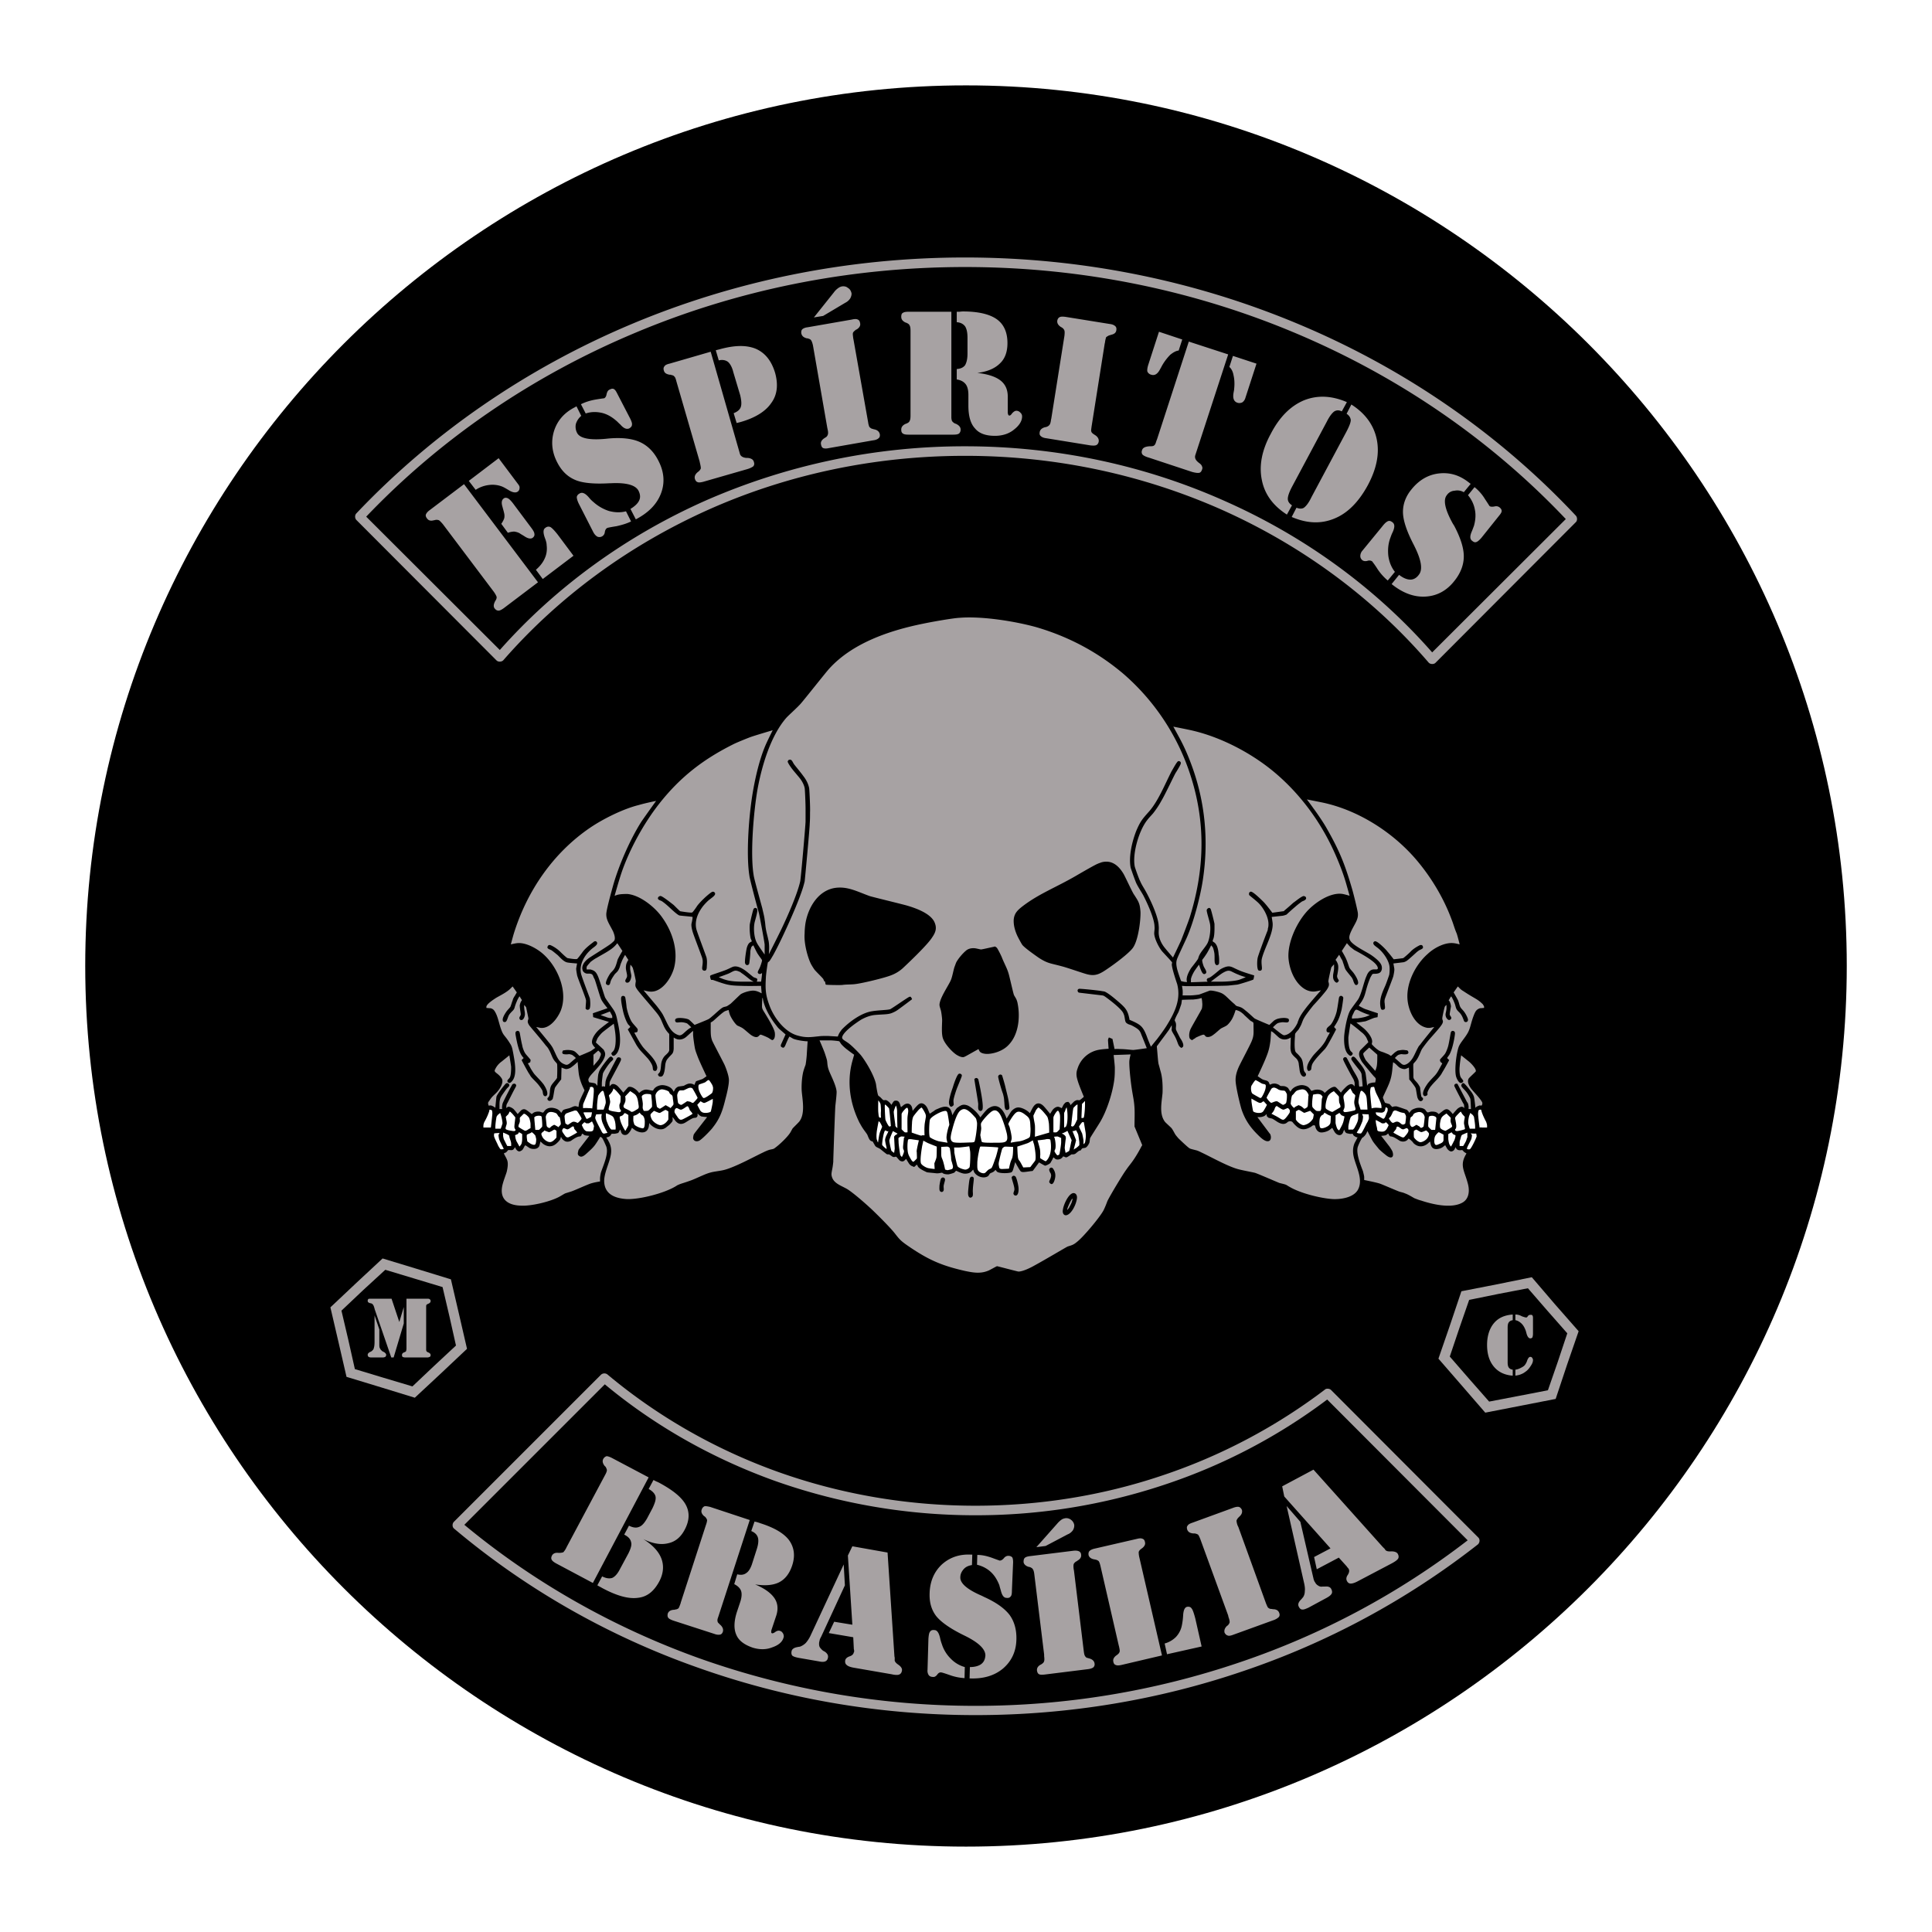 <svg xmlns="http://www.w3.org/2000/svg" width="2500" height="2500" viewBox="0 0 192.756 192.756"><g fill-rule="evenodd" clip-rule="evenodd"><path fill="#fff" d="M0 0h192.756v192.756H0V0z"/><path d="M96.378 184.237c48.386 0 87.874-39.459 87.874-87.874 0-48.386-39.488-87.845-87.874-87.845S8.504 47.978 8.504 96.363c0 48.415 39.488 87.874 87.874 87.874z"/><path d="M104.799 113.741c-.029-.148-.475-.089-.506-.06-.416.06-.744.09-.773.09 0 .029.09.298.18.654.088.298.088.536.088.833-.029.09 0 .269 0 .298.031.03.477.298.537.298.029 0 .088-.06.117-.09.447-.505.476-1.368.357-2.023zM146.758 113.058c0 .059.059.119.09.178.029 0-.031.357-.061.417-.119.298-.506.923-.416.981.09.06.238.03.268.03.148-.06.625-1.071.684-1.28 0-.059-.029-.297-.059-.297-.029.029-.387 0-.447 0-.03-.029-.059-.029-.059-.029zM145.984 114.337s.207-.328.297-.536c0-.029.09-.268.119-.356v-.447s-.447.179-.535.237c-.09.06-.119.298-.209.565-.029.09-.029.149-.029.269v.268h.357zM144.496 113.146v.506c.029.208.059.476.178.625.031.06.09.119.09.119s.178-.298.268-.506c.09-.119.148-.357.18-.507v-.118c-.031-.03-.18-.06-.238-.119-.061-.06-.15-.179-.15-.179l-.328.179zM144.02 113.206s-.416-.238-.477-.238c-.029-.029-.297.268-.326.327-.09.149-.119.327-.119.596.029.356.148.416.445.268.299-.119.477-.208.477-.446v-.507zM141.758 112.938c-.119-.03-.357-.209-.445-.238a.856.856 0 0 0-.238.119c-.029.029-.029.625 0 .654.029.089.326.417.596.477.207.029.506-.149.654-.298.178-.179.268-.446.238-.565 0-.06-.238-.298-.27-.298-.059 0-.207.09-.416.149-.029 0-.09.03-.119 0zM139.943 112.67a.465.465 0 0 1-.148-.06c-.119-.089-.268-.208-.357-.208-.09-.029-.119.119-.148.238-.031.06-.27.327-.27.357 0 .029.834.476.895.476.119.029.178 0 .268-.119.238-.268.387-.476.326-.654-.029-.06-.119-.148-.148-.148-.059 0-.238.089-.326.118h-.092zM137.266 111.748c-.031.029.029.476.088.654.09.357 0 .417.238.477.387.06.535.029.715-.179.059-.06.238-.417.238-.446-.029-.06-.209-.238-.238-.269-.09-.029-.061.03-.209.09h-.207c-.031 0-.061-.03-.061-.03-.148-.089-.535-.297-.564-.297zM143.305 111.599c0-.059 0-.089-.029-.119-.059-.089-.178-.118-.268-.148-.178-.029-.387 0-.445.09-.031.059-.09.833-.061.981 0 .03.299.327.328.327h.355l.12-1.131zM135.896 111.152s.059.119.09.209c.029.029-.031.416-.061.506-.09.237-.297.743-.416.893-.061.119-.15.238-.15.238s.061.029.09.06c.119.029.299.029.328.029.148-.06.535-.982.654-1.131.059-.119.148-.327.148-.387 0-.148-.029-.387-.029-.387l-.654-.03zM144.734 111.629c.029-.06 0-.089-.029-.149l-.387-.387s-.18.119-.299.209c-.268.208-.297.446-.357.833 0 .148 0 .356.031.387.059.148.445.298.535.298.059-.03.625-.357.625-.387.029-.03.029-.119 0-.179-.119-.269-.148-.358-.119-.625zM147.174 112.61v-.237c0-.209-.09-.804-.119-.952a.867.867 0 0 0-.148-.209c-.09-.06-.209-.179-.209-.179l-.119.298c-.059.209-.117.595-.088.744 0 .119.148.535.148.535h.535zM134.527 112.7h.387c.09 0 .09 0 .119-.06.029 0 .059-.06.09-.089.207-.388.387-.685.387-1.042v-.446s-.09.06-.18.089c-.119.06-.238.09-.326.119a.932.932 0 0 0-.209.149c-.119.148-.238.743-.268.952v.328zM133.248 111.271v.773c.029.149.119.536.238.655.059.029.119.089.119.089s.297-.506.355-.685c.09-.179.18-.714.18-.714s-.238-.089-.299-.119c-.059-.06-.207-.238-.207-.238l-.386.239zM132.771 111.331s-.209-.06-.387-.179c-.119-.06-.238-.148-.238-.148s-.09.148-.119.179c-.059.06-.119.06-.148.089-.061.03-.148.179-.178.238-.061.148-.119.773.029 1.012.088.089.326.03.477-.03.297-.118.506-.268.535-.506.029-.209.029-.655.029-.655zM142.057 111.212c-.119-.179-.27-.268-.477-.268-.09 0-.447.089-.506.179-.061.029-.09.119-.119.179-.061.089-.148.119-.209.178-.029.03-.119.565-.059.715.029.119.148.268.238.238.088 0 .326-.179.387-.209.029 0 .268.149.326.179.031.06.09.119.119.119.09.03.268-.119.268-.119.031-.06.119-.923.119-.981-.029-.061-.058-.151-.087-.21zM146.133 111.421c0-.03-.119-.119-.18-.209-.088-.06-.178-.298-.207-.298-.061 0-.328.298-.416.388-.15.178-.18.208-.119.446.029.208.148.654.029.862-.029.03-.061.06-.061.09-.029.119.119.148.209.148a4.13 4.13 0 0 0 .654-.148c.119-.03.148-.06.09-.238-.029-.238-.09-.327-.061-.536.001-.149.091-.447.062-.505zM138.99 110.885c-.059.148-.207.477-.297.565-.061.06-.119.119-.119.148 0 .03.09.149.178.269.061.059.119.148.18.148.059.029.119 0 .238-.06.207-.089.357-.06.564.119.061.06.148.119.209.119.09.029.238-.06.268-.119 0-.03.09-.625.061-.714 0-.06-.119-.298-.15-.298-.059-.03-.148-.03-.268-.06-.297-.06-.535-.238-.715-.208 0 .002-.119.06-.149.091zM148.365 112.491v-.208c0-.089-.061-.268-.09-.357-.119-.208-.416-.803-.477-1.13-.029-.061-.029-.09-.059-.09-.09 0-.18.029-.209.06s-.061.238-.061.327c0 .298.15 1.398.15 1.398h.088c0-.029.031-.029.09 0h.568zM130.213 111.004c-.061.029-.061.029-.148 0-.15-.09-.447-.298-.508-.269-.029 0-.268.149-.268.149v.804c0 .029.031.029.031.06.178.268.564.535.773.506.445-.09.713-.357.893-.625.029-.03.09-.417.09-.446l-.357-.357-.506.178zM137.949 111.599c.09.03.09.03.119 0l.09-.089c.088-.179.178-.417.268-.625.029-.03.029-.327 0-.327a.47.47 0 0 0-.18-.09s-.029.179-.059.268c0 .119-.148.238-.297.269h-.15l-.475-.03v.09a.53.53 0 0 0 .088.179c.031.029.031.029.09.06l.506.295zM126.85 111.123s.148.06.238.119a6.1 6.1 0 0 1 .684.387c.209.119.299.119.418 0 .119-.089.445-.536.475-.625.031-.03.031-.238 0-.269-.029-.059-.148-.178-.178-.178-.059 0-.238.089-.387.148-.178.029-.328-.119-.625-.297-.059-.06-.09-.06-.09-.06-.148.029-.207.268-.238.356-.029.06-.059.119-.119.208-.059.092-.178.211-.178.211zM126.404 110.23s-.299-.327-.328-.357a.743.743 0 0 0-.238.148c-.029 0-.148.03-.209 0-.119-.029-.773-.416-.773-.416v.208c0 .148.148 1.041.18 1.071.059.06.207.119.416.148.357.03.535-.029.654-.268.119-.177.298-.534.298-.534zM131.879 109.635c.029-.06.029-.06.029-.119.029-.029.061-.089.029-.119 0-.029-.088-.119-.148-.179-.207-.089-.357-.089-.654-.029h-.09c-.029.029-.029.029-.059.119-.061.417-.119 1.012-.029 1.16.029.061.297.328.387.357.029.029.387.029.387 0 .029-.029.059-.06.059-.119.029-.06.029-.06.029-.148l.06-.923zM133.635 110.528c.059-.03.059-.03.088-.061.061-.118-.059-.327-.088-.416-.029-.03-.029-.09-.029-.148-.031-.149 0-.447-.031-.507-.029-.06-.326-.356-.445-.476-.029-.06-.061-.06-.148 0-.238.119-.447.327-.506.476-.09.149-.328 1.013-.18 1.221.061.06.357.237.535.297.09.03.09.03.15 0l.654-.386zM136.432 110.706s-.029-.565-.061-.922c-.029-.447-.088-.625-.445-.923-.148-.089-.178 0-.238.208-.059.208-.178.773-.148.952.029.149.209.685.209.685h.683zM130.539 109.337c.031-.06.031-.089 0-.119 0-.029 0-.059-.029-.089a.558.558 0 0 0-.09-.148.563.563 0 0 0-.475-.298c-.15 0-.537.09-.625.179-.119.089-.268.327-.328.356l-.059.06c-.09.06-.15.715-.15.744 0 .03-.029.09 0 .119.031.119.27.388.328.388.029 0 .059-.061.148-.119l.297-.149s.27.09.389.208c.119.09.148.149.178.149.059 0 .119-.03.209-.089.029-.03.059-.03.088-.061.031-.059.031-.059.061-.148l.058-.983zM135.211 109.277c-.059-.089-.178-.178-.268-.268 0-.029-.029-.06-.029-.089-.09-.119-.148-.298-.178-.327 0 0-.09.06-.18.148-.477.506-.596.506-.477 1.012.031.179.119.655.031.833-.031.09-.09.209-.09.238s.059.089.09.119c.148.06.893-.119 1.012-.148.236-.09.059-.268 0-.685-.031-.238.029-.417.088-.744l.001-.089zM128.396 109.188a.825.825 0 0 0-.119-.238c-.119-.237-.268-.059-.713-.237-.09-.06-.18-.119-.268-.149-.18-.089-.328-.06-.447.06-.059.09-.477.833-.477.893 0 .03.15.269.387.477.119.089.18-.03.537-.119h.119c.088.03.535.357.594.357.061 0 .268-.119.299-.179.029-.03.088-.387.088-.625v-.24zM137.83 110.558v-.179c0-.148-.09-.387-.148-.506-.119-.327-.387-.773-.447-.981-.059-.149-.088-.298-.119-.388 0-.029-.029-.06-.029-.06-.059-.029-.268.03-.297.03-.061.06-.09.356-.09.476 0 .268.148 1.637.148 1.637s.148-.059.299-.059c.148-.03.683.03.683.03zM126.285 108.296c-.031-.148-.18-.119-.357-.179-.09-.03-.447-.268-.596-.327-.029-.029-.059-.029-.059-.029-.119.06-.357.476-.418.564-.088.238-.029.655.09.774.059.06.715.416.773.446.09.029.178-.09.238-.209.149-.267.358-.683.329-1.04z" fill="#fff"/><path d="M89.236 115.438c-.06 0-.148 0-.178-.029-.089-.06-.297-.209-.357-.238h-.149c-.06 0-.149-.06-.208-.119-.208-.148-.536-.446-.625-.476-.208-.119-.357-.119-.476-.387-.06-.09-.149-.269-.179-.298-.06-.03-.149-.03-.208-.09-.149-.089-.268-.476-.328-.595-.059-.119-.327-.446-.476-.685-.119-.179-.208-.357-.298-.506-.922-1.845-1.279-3.958-.744-6.041.089-.327.208-.744.208-.744s-.387-.268-.684-.505c-.179-.119-.596-.507-.655-.626-.06-.089-.089-.148-.149-.208-.06-.029-.654-.089-.833-.089h-1.131s.327.743.506 1.22c.089.268.208.625.238.773.03.149.03.328.06.506.06.446.298.863.536 1.429.179.417.328.833.357 1.131.03.148-.06.952-.119 1.458-.03.327-.149 3.631-.208 5.445v.149c-.03.268-.059.535-.119.804-.03.178-.06.297-.06.476.089.833.863 1.042 1.547 1.429.595.356 1.845 1.458 2.261 1.845.149.119 2.024 1.935 2.559 2.648.506.654.655.773 1.578 1.398 1.875 1.25 3.154 1.785 5.386 2.291.864.179 1.577.298 2.381-.059.297-.149.713-.388.803-.417.061 0 2.053.535 2.143.535.416 0 1.16-.356 1.578-.595 1.1-.596 3.184-1.845 3.332-1.904.477-.149.596-.179.982-.506.625-.506 2.201-2.381 2.588-3.095.148-.298.268-.596.387-.923.268-.565 1.578-2.737 1.875-3.124.238-.357.506-.655.744-1.012.209-.298.566-.894.803-1.369.061-.06.061-.09.031-.148l-.715-1.727c-.029-.06-.029-.06-.029-.148 0-.596.029-1.221 0-1.756-.061-1.012-.209-1.25-.387-2.797-.029-.238-.18-1.607-.119-1.994.029-.238.119-.565.119-.565l-1.697.06s.09.744.119 1.22c0 .357 0 .655-.029 1.012-.119 1.31-.744 3.362-1.518 4.583-.328.535-.893 1.398-.922 1.487-.031.149-.031.269-.061.417-.059.179-.238.477-.416.536-.09.029-.268.029-.299.06-.088.059-.178.237-.207.237 0 0 0-.029-.029-.029-.09 0-.418.298-.418.298a.473.473 0 0 1-.238.089h-.178c-.059.029-.387.268-.506.298-.029 0-.119 0-.148-.03a.644.644 0 0 0-.18-.06c-.029 0-.029.03-.059.06-.029.06-.09.09-.148.149-.209.119-.477.148-.625 0-.061-.06-.148-.119-.148-.119s-.09.208-.18.357c-.059.089-.088.148-.119.207-.119.119-.445.269-.535.269-.09-.03-.596-.327-.596-.327l-.594.803c-.061.06-.061.06-.15.06-.684.09-1.012.179-1.131-.029-.148-.179-.506-.863-.506-.863s-.207.804-.268.893c-.059.09-.119.149-.207.149-.299.089-1.16.089-1.34-.09-.059-.06-.148-.178-.148-.178s-.061.059-.119.118c-.029.06-.238.149-.297.179-.031 0-.09.03-.119.06-.061.03-.061.09-.119.149-.031.06-.061.089-.09.118-.447.298-1.16.03-1.398-.416-.029-.09-.09-.238-.09-.238s-.148.179-.267.268c-.209.149-.596.179-.834.09-.238-.06-.565-.238-.595-.238s-.089.089-.179.179c-.119.06-.417.148-.595.179-.238 0-.476-.03-.595-.149-.089-.06-.298.09-.714.03-.238-.03-.685-.06-.833-.09-.119-.06-.833-.356-.923-.625 0-.029-.029-.06-.029-.06-.03-.06-.09-.089-.119-.029l-.119.119a.232.232 0 0 1-.119.06c-.06-.03-.179-.09-.268-.119-.06-.06-.179-.149-.208-.208l-.298-.477s-.089.119-.178.179c-.119.119-.327.089-.476-.03-.119-.119-.298-.356-.328-.356a.327.327 0 0 0-.178.026zm15.444 1.219c0-.029.061-.089.09-.118.119-.09.238-.03.297.06.268.387.268.743.15 1.131-.061.208-.209.535-.418.356-.268-.208 0-.298.061-.714.029-.06 0-.208-.029-.298-.032-.029-.181-.298-.151-.417zm-3.748.804c0-.029.088-.119.148-.148.119-.029.207.029.268.119.119.237.238.773.268 1.041.029.269 0 .744-.238.804a.223.223 0 0 1-.268-.208c0-.06.059-.209.09-.327.058-.299-.239-.983-.268-1.281zm-4.286.804c.029-.179.06-.714.179-.804.119-.119.296-.06.328.09.029.089-.09.804-.09 1.13-.029.269.059.566-.059.715l-.031.029c-.148.119-.268.06-.327-.059-.119-.178-.03-.715 0-1.101zm-2.917.029c.03-.208.089-.564.149-.684s.208-.179.327-.09c.149.119.06.298 0 .536-.029.119-.06.208-.06.327s.03.297 0 .387c-.029.089-.119.179-.238.148-.237-.059-.178-.356-.178-.624zm12.32 2.381c.061-.477.535-1.547 1.012-1.637.268-.029.418.209.387.506-.059.596-.535 1.577-1.041 1.696-.239.06-.446-.178-.358-.565zm.447.03c.029-.03.088-.119.148-.179.09-.179.178-.328.268-.535.059-.179.119-.388.09-.388h-.031c-.148.149-.445.833-.475.982-.029.061-.029.12 0 .12zm41.57-20.146v-.118c0-.061-.088-.179-.119-.238-.564-.565-.773-.536-1.934-1.31a1.705 1.705 0 0 1-.387-.298c-.09-.089-.178-.179-.178-.179l-.418.596s.328.565.447.803c.088.238.119.417.178.565.09.209.148.238.357.477.178.209.387.595.447.833.029.209-.119.327-.299.269-.119-.06-.119-.209-.209-.388a1.7 1.7 0 0 0-.297-.505c-.059-.061-.09-.09-.148-.149-.328-.327-.209-.446-.447-.982-.088-.237-.268-.535-.268-.535s-.059.089-.119.148c-.029.09-.059.119-.088.179-.061.06-.061.06-.031.089.15.149.209.507.209.596-.029.208-.148.773-.119.833.029.09.119.179.148.268.029.09-.029.209-.148.238-.148.06-.268-.089-.357-.238-.148-.356 0-.445.031-.893v-.356s-.119.089-.15.148c-.029.03-.029.06-.029.06-.059.179-.268 1.101-.238 1.16 0 .119.061.179.061.269 0 .148-.09.297-.18.416-.178.268-.773.923-1.189 1.399-.209.237-.654.832-.744.981-.148.298-.328.833-.596 1.16-.088.119-.207.209-.238.298-.029.06 0 .744 0 1.131v.148c0 .328.357.446.596.923.061.06.09.208.09.327.029.238.088.685.119.744.059.06.119.089.148.148s0 .179-.09.238c-.119.09-.238.06-.357-.089l-.088-.179c-.061-.149-.15-.923-.209-1.012-.029-.09-.357-.536-.566-.773-.059-.06-.059-.06-.059-.149l-.029-1.101s-.268.119-.387.148c-.18.029-.506-.09-.625-.208-.119-.089-.238-.238-.387-.357l-.18-.119s-.059.477-.088.833c-.119 1.042-.357 1.398-.895 2.589-.029.06-.029.09-.029.149.061.148.18.446.209.476.059.03.416.119.477.149.029.029.029.06.059.089l.119.119c.029.06.029.06.09.06.119-.06.326-.06.387-.06.148.03.982.327 1.07.356.031.061.061.061.15.179l.059.119s.059-.089.119-.148c.119-.179.297-.238.564-.327.27-.06.686-.06.924.178.059.09.178.238.207.238.061.03.18-.029.328-.06.148-.029.445 0 .564.06s.238.179.238.179.238-.179.387-.298c.27-.208.447-.268.686-.059.148.118.326.356.326.356s.328-.387.477-.535c.148-.119.357-.238.506-.179.09.029.18.119.18.119s-.031-.119-.031-.238a.339.339 0 0 0-.088-.238c-.238-.446-.893-1.696-.893-1.756 0-.119.088-.208.238-.208.059 0 .088.03.119.089l.922 1.756c.059.06.059.06.09.149.029.06.029.119.059.238v.297h.238s-.029-.862-.061-1.012c-.059-.179-.268-.535-.445-.743-.268-.328-.566-.507-.418-.715.09-.148.209-.148.299-.029.148.119.564.654.715.862.148.238.207.357.236.565.061.328.119.953.119.953l.09-.09c.09-.06.238-.119.328-.148.088 0 .178.029.207 0 .031 0 .09-.209.061-.269-.061-.268-.893-1.13-.982-1.249-.297-.328-.596-.863-.357-1.19.09-.119.654-.625.686-.685.088-.238-.477-.833-.715-1.012l-.744-.596s-.119.685-.148 1.131c-.029.238-.029.834.119 1.071.059.09.119.149.178.238.09.09.09.208-.029.268-.297.238-.564-.387-.625-.595-.178-.655.029-2.321.268-2.976.18-.417.506-.744.805-1.221.387-.595.355-1.071.742-2.023.119-.268.209-.446.506-.565.061-.029.09-.029.15-.029l.323-.028zm-3.48 5.208s-.418.803-.686 1.22a2.234 2.234 0 0 1-.297.446c-.209.269-.566.596-.803.893-.119.119-.357.506-.389.715 0 .06.031.148 0 .178 0 .03-.029.06-.088.09-.09.06-.209.089-.299-.03-.207-.297.299-1.011.447-1.22.596-.714.744-.714 1.07-1.31.15-.268.357-.654.357-.654s-.119-.089-.178-.148c-.029-.03-.061-.209-.061-.209.09-.148.357-.387.506-.595.119-.179.268-.565.328-.804.119-.476.238-1.339.268-1.368.059-.119.178-.149.297-.09.119.09.119.148.09.387-.059.477-.268 1.518-.564 1.994-.09.119-.209.297-.209.297l.211.208zm-92.755-6.369s-.179.268-.268.506a4.596 4.596 0 0 0-.238.685c-.089.208-.178.238-.387.477a1.06 1.06 0 0 0-.238.386c-.089.238-.149.447-.268.507-.119.029-.208 0-.238-.06-.149-.238.149-.715.357-1.012.119-.149.268-.298.357-.417.06-.09.148-.446.238-.655.03-.148.089-.268.208-.446.089-.148.208-.356.208-.356l-.417-.596-.208.208c-.357.357-.952.655-1.428.923-.178.119-.952.596-.982.894v.118l.327.03a.39.39 0 0 1 .179.029.6.6 0 0 1 .298.238c.387.565.446 1.369.773 2.113.179.387.357.446.774 1.13.208.298.238.536.327.982.119.685.417 2.083-.06 2.708-.149.208-.327.357-.476.179s.06-.268.179-.446c.148-.209.148-.893.148-1.102-.06-.416-.178-1.131-.178-1.131s-.476.387-.774.625a1.985 1.985 0 0 0-.685.863c-.06.238.357.298.685.804.268.387-.179 1.101-.536 1.458-.327.327-.387.327-.685.773-.149.208-.149.208-.089.446.03.09.06.03.238.03.119.029.238.089.327.148.06.029.119.09.119.09s.089-.982.119-1.132c.089-.237.625-.952.893-1.249.119-.119.238-.119.357.029.089.148-.03.238-.179.387-.119.119-.357.477-.506.685-.208.327-.268.477-.268 1.071v.327h.268s-.03-.179 0-.297c0-.09.03-.209.06-.298.179-.417.833-1.667.952-1.846.03-.029.03-.059.089-.059a.196.196 0 0 1 .297.148c0 .029 0 .029-.03.119-.297.535-.654 1.279-.863 1.666-.06.09-.089.209-.089.298v.179s.089-.09.149-.119c.149-.06.417.09.565.208.148.149.417.506.417.506s.208-.238.328-.356c.178-.149.357-.179.565-.03.149.089.506.387.506.387s.119-.089.208-.148c.149-.09.417-.119.595-.09.119.03.238.09.298.09.089 0 .119-.119.268-.269a.848.848 0 0 1 .506-.207c.238-.03.684.089.833.237.119.089.238.268.238.268l.178-.268c.119-.089.446-.148.655-.208.328-.119.447-.238.685-.179.089.03.208.06.208.06s.03-.238.06-.417c.089-.327.356-.833.505-1.16.03-.06.03-.089 0-.148-.268-.536-.446-1.012-.535-1.548-.06-.446-.119-1.22-.119-1.22s-.357.356-.595.506c-.119.118-.446.237-.595.208s-.417-.148-.417-.148l-.03 1.101c0 .09 0 .09-.06.149-.179.237-.536.684-.565.773-.06.119-.149.862-.208 1.012 0 .06-.029.119-.089.179-.03.029-.179.118-.208.118s-.149-.029-.178-.059c-.06-.06-.09-.179-.06-.209.029-.06.089-.089.119-.148.089-.09.119-.477.119-.596.06-.564.179-.595.655-1.189.029-.06.029-.06.06-.09v-.089c.029-.387.029-1.25 0-1.31-.03-.089-.149-.179-.238-.298-.268-.327-.327-.714-.595-1.16a1.388 1.388 0 0 0-.268-.357c-.476-.624-1.458-1.756-1.666-2.023-.03-.06-.06-.089-.089-.148-.119-.268-.06-.298 0-.536 0-.06-.208-1.041-.238-1.16-.03 0-.03-.029-.03-.029-.059-.061-.148-.179-.148-.179s-.03.208 0 .356c0 .149.06.328.06.477.03.178-.06.506-.208.625-.119.089-.297.06-.327-.09-.06-.148.089-.238.119-.387.03-.06-.089-.625-.089-.833-.03-.089.06-.446.179-.565.029-.06.029-.06 0-.119l-.21-.328zm.417 6.16s-.089-.089-.149-.178c-.357-.446-.565-1.607-.655-2.113-.03-.238-.03-.297.089-.387.119-.06.238-.029.298.09.03.029.149.862.268 1.309.03.238.179.625.298.804.089.148.417.476.536.654.029 0-.03.209-.03.238-.089.06-.238.119-.238.119s.178.298.297.536c.149.237.238.387.357.535.208.238.476.506.714.773.089.119.208.238.268.357.119.179.357.625.297.893-.029.119-.119.208-.238.179-.208-.06-.179-.327-.238-.536-.06-.148-.238-.387-.327-.506-.238-.327-.595-.624-.833-.922-.06-.09-.119-.209-.208-.327-.268-.446-.714-1.31-.714-1.31l.208-.208zm72.043-8.064s-.447-.119-.773-.269c-.387-.148-.715-.356-.805-.356-.207-.06-.416.029-.684.179-.268.148-1.221.893-1.221.893h1.041c.477 0 1.34-.06 1.756-.179.27-.089.686-.268.686-.268zm-49.1.446s-.119-.06-.268-.148c-.149-.09-.655-.536-.952-.715a.636.636 0 0 0-.238-.148c-.417-.179-.506-.06-.982.178-.268.119-1.042.388-1.042.388s.446.208.714.268c.446.148 1.16.179 1.696.179.476-.002 1.072-.002 1.072-.002zm.744 0s.119-.804.089-.863c0 0-.06.06-.149.09a.221.221 0 0 1-.268-.119c-.03-.119.089-.268.208-.536.119-.297.238-.685.208-.714 0-.06-.238-.327-.477-.714-.148-.268-.387-.773-.387-.773s-.119.089-.178.148c-.03.03-.119.387-.119.447 0 .357-.089 1.16-.119 1.249 0 .03-.089.119-.119.119-.149.061-.268-.059-.297-.208-.03-.298.119-1.22.148-1.339.03-.208.149-.565.328-.685.089-.06.208-.119.208-.119s-.06-.178-.119-.297a5.644 5.644 0 0 1-.089-1.369c.03-.238.328-1.518.387-1.577.089-.149.327-.119.356.059.089.149-.238 1.161-.268 1.339-.119.625-.029 1.518.238 1.994.089.208.773 1.161.773 1.161v-.982c0-.179-.506-2.887-.565-3.125-.179-.625-.922-3.422-.952-3.72-.298-1.845-.119-4.88.119-6.844.208-1.815.744-4.672 1.637-6.546.208-.447.565-1.161.565-1.161s-1.22.357-2.053.625c-.357.119-1.369.536-1.756.714-3.005 1.488-5.356 3.244-7.529 6.012-1.518 1.934-2.946 4.523-3.75 6.874-.297.893-.684 2.291-.684 2.291l.179-.06c.297-.119.833-.119 1.101-.119 1.22.119 2.559 1.19 3.273 2.083 1.161 1.488 1.815 3.452 1.398 5.208-.268 1.101-1.279 2.618-2.5 2.439-.238-.029-.565-.118-.565-.118l1.28 1.518c.238.297.565.744.654.922.446.834.685 1.696 1.458 1.994.387.179.536-.119 1.012-.506.148-.119.357-.238.357-.238s-.327-.327-.417-.387a1.73 1.73 0 0 0-.565-.119c-.268 0-.417.06-.536 0-.148-.119-.119-.327.06-.387.268-.09 1.071 0 1.25.148.119.09.536.506.536.506s1.22-.476 1.429-.595c.119-.09.208-.149.297-.238.238-.179.893-.833 1.131-.923.119-.059.268-.059.387-.119.089-.059.237-.148.356-.237.357-.328.863-.833 1.012-.952.238-.149.744-.328 1.19-.357.208 0 .387.029.714.179.089.06.179.089.179.089l-.06-.744s-1.19.03-1.964 0c-1.28-.029-1.488-.118-2.768-.564-.089-.03-.089-.03-.149-.03h-.06c-.06 0-.06-.03-.089-.089-.06-.238-.089-.298 0-.357.089-.06.863-.298 1.339-.477.357-.119.654-.297.893-.387.387-.118.833.09 1.279.417.268.208.685.565.774.625.268.119.416.089.356.327-.029.06-.029.119-.029.119h.422v-.002zm-6.845-6.457c-.03-.03-1.22-.119-1.31-.149-.268-.089-1.071-.893-1.19-.982a5.016 5.016 0 0 0-.565-.446c-.178-.089-.356-.119-.387-.268 0-.178.208-.268.298-.238.238.06 1.161.803 1.28.893.238.238.595.595.654.625.03 0 1.042.179 1.19.119.06-.03.327-.387.476-.625.268-.387 1.042-1.131 1.458-1.399.089-.06.208-.06.268 0 .297.238-.238.536-.476.744-.149.089-.596.565-.714.744-.506.685-.774 1.458-.595 2.202.06.268.952 2.619 1.012 2.827.06.268.06.505.03.893 0 .268-.06.476-.297.416-.327-.089-.06-.505-.119-1.041 0-.06-.03-.119-.03-.179-.178-.536-.922-2.44-.982-2.708-.06-.208-.149-.595-.089-.804.059-.237.118-.594.088-.624zm57.969 10.385c.088-.089.326-.208.475-.238.119-.029.27-.06.389-.06.148-.029.475 0 .594.06.061.03.119.149.061.269-.061.179-.357.089-.596.089-.119 0-.477.06-.535.119-.09.029-.447.387-.447.387s.863.714.982.744c.09.06.148.06.268.029.535-.119 1.012-.773 1.221-1.25a.42.42 0 0 1 .059-.178c.148-.477.566-1.012.863-1.398.506-.626 1.398-1.637 1.398-1.637s-.387.089-.625.118c-.326.03-.684-.06-.982-.237-1.041-.625-1.576-2.054-1.637-3.185-.059-1.458.744-3.273 1.727-4.434.773-.922 2.41-2.083 3.689-1.875.299.06.686.179.686.179s-.148-.536-.268-.952c-.299-1.101-.715-2.173-1.16-3.184-1.4-3.184-3.482-6.011-6.072-8.184-2.201-1.845-5.266-3.511-8.332-4.196-.684-.148-1.754-.357-1.754-.357s.297.536.535.982c.506.922.863 1.726 1.219 2.678 1.43 3.779 1.787 7.707 1.191 11.635-.238 1.607-.924 4.255-1.637 5.833-.328.714-.924 1.964-.953 2.113-.088.268-.059.535 0 .833.061.327.418 1.31.418 1.31s.297.089.445.089h.148s0-.06-.029-.119c-.059-.416.238-.952.447-1.279.236-.298.654-.833.684-.922.029-.059.029-.119.061-.178.148-.477.654-.923.893-1.399.236-.506.326-1.428.236-1.905-.088-.417-.297-1.041-.326-1.309v-.089c.029-.06.059-.089.09-.119.148-.119.236-.06.297.03.059.089.357 1.309.387 1.487 0 .268.029 1.012-.09 1.429-.088.268-.148.298 0 .387.387.208.477.833.506 1.25.061.238.061.863.029.922 0 .03-.088.119-.117.119-.09.03-.18.03-.238-.089-.119-.149-.061-.565-.09-.952 0-.149-.09-.565-.178-.744-.061-.06-.15-.178-.15-.178s-.387.773-.535.952c-.148.238-.326.446-.357.505-.029.119.061.417.148.655.15.297.418.625.119.744-.207.089-.326-.209-.445-.506-.061-.179-.148-.417-.148-.417s-.268.357-.447.625c-.148.237-.326.595-.357.833v.298l1.668-.06s-.061-.09-.09-.148c0-.03 0-.09.059-.149.031-.06.09-.06.209-.089.029-.03.059-.06.09-.06.238-.149.684-.536.98-.774.15-.089.27-.148.418-.208.625-.238.744 0 1.547.327.328.149 1.428.477 1.428.477s-.029.327-.088.416c0 .03-1.488.507-1.637.507-.299.029-.537.06-.834.089s-2.707.06-4.076.06h-.18l-.387-.03s.031.179.061.387c.029.238 0 .566 0 .566h.773c.238 0 .773-.06.893-.09.328-.119.953-.357 1.041-.387.238-.029.744.089 1.072.208.477.179.684.536 1.428 1.161.061.089.119.119.209.178.119.03.268.061.387.119.119.03.387.238.445.298.357.269.805.714.924.804.178.119 1.486.654 1.486.654l.414-.389zm-.18-10.385s.061.357.09.595c.059.595-.238 1.369-.506 2.023-.09.238-.596 1.369-.596 1.756-.029.506.148.893-.088.981-.119.03-.238 0-.27-.089-.117-.268-.088-.952-.029-1.19.029-.178.625-1.815.982-2.708.029-.089.029-.089.029-.178.031-.119.061-.238.061-.357.059-.803-.537-1.845-1.131-2.351-.299-.268-.773-.625-.805-.685v-.179c.09-.149.18-.178.328-.089.328.179 1.012.863 1.16 1.012.357.387.834 1.042.834 1.042l1.07-.149c.061 0 .09 0 .119-.06.328-.268.625-.536.924-.803.117-.06.773-.625 1.012-.655a.32.32 0 0 1 .207.089c.148.238-.119.357-.357.446-.088.06-.297.208-.475.357-.357.297-.895.774-1.072.953a2.093 2.093 0 0 1-.387.119l-1.1.12zm-19.193 7.558l-.09-.029-.029-.03c-.119-.178-.029-.297.09-.327.09-.03 2.143.179 2.32.238.09 0 .15.029.209.029.387.149 1.07.744 1.25.893.832.715 1.07.923 1.25 1.875 0 .06 0 .06.09.09 1.012.446 1.248.595 1.637 1.606.148.417.416 1.042.416 1.042s.357-.446.625-.774c.297-.387.625-.833.893-1.249.893-1.429 1.488-2.708 1.1-4.226 0 0-.535-1.548-.535-1.964 0-.061.031-.119.031-.18 0-.059-.625-.713-.982-1.101-.328-.387-.773-1.25-.805-1.785 0-.238.061-.476.031-.685 0-.833-.773-2.47-1.131-3.154-.238-.417-.506-.803-.715-1.25a27.375 27.375 0 0 1-.535-1.488c-.209-1.071.119-2.559.564-3.69.418-.982.625-1.19 1.311-1.964.893-1.042 1.547-2.678 2.201-3.958.209-.356.416-.744.564-.922.061-.089.119-.119.238-.089.119.06.15.149.119.238 0 .089-.297.595-.506.922-.119.179-1.07 2.202-1.398 2.738a8.937 8.937 0 0 1-.863 1.31c-.207.238-.416.446-.594.685-.834 1.071-1.488 3.392-1.221 4.642.061.208.416 1.22.535 1.429.148.357.357.654.537.982.416.744 1.279 2.529 1.309 3.481.029.208 0 .417 0 .655 0 .536.238 1.071.596 1.518.236.298.832.982.832.982s.477-.982.805-1.696c.178-.447.713-1.845.861-2.292 1.43-4.583 1.637-9.166.18-13.867a22.521 22.521 0 0 0-6.756-10.415c-2.588-2.202-5.504-3.75-8.777-4.702-2.055-.565-5.326-1.101-7.589-.922-.684.03-2.856.417-3.69.595-3.511.714-7.082 1.994-9.344 4.493-.327.357-2.678 3.333-2.887 3.541-.476.506-1.16 1.101-1.398 1.369-1.518 1.755-2.41 4.672-2.857 7.112-.386 2.202-.744 6.428-.386 8.57.029.297.565 2.202.863 3.303.089.417.208.833.238 1.16.06.298.06.595.119.893.06.387.179.744.238 1.071.06.178.089.565.089.773 0 .297-.029.685-.029.685s.744-1.458 1.25-2.5c.625-1.31 1.577-3.452 1.875-4.762.06-.178.536-5.654.536-5.981V80.68c0-.506-.06-1.905-.089-2.054-.06-.297-.208-.595-.417-.893-.268-.357-.744-.863-.982-1.22-.089-.119-.297-.446-.297-.535.03-.09.089-.179.178-.179.208-.06.298.179.417.387.089.149.654.803.952 1.22.327.417.506.803.595 1.22.03.179.119 1.994.089 2.411 0 .387 0 .744-.03 1.131 0 .476-.476 5.535-.506 5.772-.119.477-.208.774-.417 1.339-.476 1.339-1.875 4.494-2.738 6.041-.06.089-.297.536-.416.625-.03.03-.06.03-.089.06-.03 0-.208 1.279-.208 1.518-.06 1.042-.06 1.667.327 2.708.417 1.22 1.488 2.678 2.768 3.065.893.268 1.369.179 2.232.089.238-.029.505-.029.863-.029.417.029.982.06.982.06s.089-.238.179-.388c.06-.089.149-.208.208-.297.773-.804 1.994-1.696 3.065-1.845.506-.09 1.518-.119 1.696-.179.06 0 .119-.03.149-.06.148-.06 1.755-1.19 1.845-1.19.06-.029.148-.029.179.06.059.06.089.179.089.179s-.863.654-1.398 1.041a2.528 2.528 0 0 1-.536.298c-.446.208-.952.148-1.845.237-.446.061-.833.209-1.279.447-.476.297-1.607 1.071-1.875 1.637-.148.327.119.387.536.684.356.238 1.101 1.013 1.279 1.221.476.595 1.31 1.964 1.518 2.887.06.446.179 1.13.238 1.16.029.06.089.06.148.119.119.089.298.327.357.327.029.03.148 0 .238 0 .149.03.357.208.476.357.03.06.09.119.09.119s.148-.269.237-.357c.03-.03.09-.06.149-.06.238-.029.387.09.476.387.03.119.09.268.09.268s.06-.059.148-.118c.357-.357.804-.328.952.148.03.119.06.327.06.327s.387-.476.536-.595a.584.584 0 0 1 .178-.119c.268-.119.566.089.744.417.089.178.208.505.238.564.06.03.149-.089.417-.238.119-.119.268-.178.417-.237.596-.268 1.131-.357 1.339.297.06.149.089.357.089.357s.268-.506.387-.625c.06-.089.089-.118.149-.148.357-.268.565-.357.982-.208.357.148.893.624 1.161 1.012l.119.178s.387-.506.596-.714c.117-.119.178-.179.297-.237.684-.417 1.25-.061 1.607.773.059.119.119.297.119.297s.268-.416.416-.654c.148-.209.416-.416.654-.446.297-.06.834.179 1.131.446l.119.119s.178-.357.297-.565c.299-.506.686-.536 1.072-.148.178.179.654.773.654.773s.18-.298.268-.417c.209-.238.477-.356.686-.238.119.03.148.09.178.09s.119-.148.178-.298c.061-.089.18-.238.238-.268.031-.03.209-.06.268-.06.031.029.119.119.15.148l.059.179.328-.327c.088-.09.268-.179.357-.179.088 0 .207.03.236 0 .061 0 .418-.327.418-.327s-.477-1.131-.596-1.548c-.148-.476-.209-.803-.029-1.279a2.733 2.733 0 0 1 2.201-1.874c.357-.061.893-.09.893-.09s-.059-.804-.059-.893c.029-.119.088-.238.088-.238l.357.148.209 1.012s.268-.029.506 0c.596 0 1.131.09 1.369.09.357-.029 1.34-.179 1.34-.179s-.328-.833-.537-1.339c-.059-.179-.148-.357-.238-.446-.148-.179-.535-.387-.773-.506-.148-.06-.326-.09-.416-.179-.238-.119-.18-.387-.299-.834-.029-.059-.059-.148-.088-.207-.238-.477-1.518-1.429-1.816-1.637-.059-.03-.088-.061-.148-.09-.059 0-.088-.029-.148-.029l-2.266-.268zm-6.547-7.291c.061-.625.357-.922.893-1.339 1.637-1.25 3.273-1.845 5.328-3.035.713-.417 1.904-1.101 2.143-1.19.117-.059.236-.089.387-.149.98-.268 1.695.268 2.23 1.19.328.625.893 1.875 1.043 2.053.416.655.564.833.625 1.696.029.803-.209 2.797-.744 3.571-.387.565-1.936 1.696-2.381 1.994-.893.625-1.34.893-2.232.654-.447-.119-1.875-.625-2.439-.773-1.191-.327-1.43-.269-2.352-.863-.297-.208-1.369-.952-1.637-1.279-.09-.119-.445-.774-.535-.982-.21-.476-.359-1.012-.329-1.548zm-20.86 1.369c0-.268.03-.684.089-1.041.268-1.518 1.22-3.184 2.886-3.481 1.28-.208 2.262.356 3.511.803.268.089 2.619.655 3.63.922.833.238 2.47.774 2.857 1.726.238.565.089.982-.238 1.458-.476.774-2.5 2.678-2.946 3.095a3.649 3.649 0 0 1-1.19.714c-.685.268-2.797.773-3.512.863-.417.06-.893.029-1.31.089-.178.03-1.666 0-1.666-.029-.06-.119-.06-.328-.09-.328l-.029.03a.865.865 0 0 1-.119-.238c-.029-.089-.565-.596-.833-.893-.089-.09-.387-.565-.447-.714-.295-.624-.682-1.993-.593-2.976zm18.897 1.339c.059-.03.088-.03.148 0 .029.03.09.06.119.089.059.03.477.833.564 1.101.357.833.537 1.071.715 1.845.148.595.387 1.666.445 1.785.09.179.209.327.27.506.059.148.088.298.119.477.236 1.368.029 3.035-.953 4.017-.447.477-1.221.804-1.934.863-.238.029-.744 0-.924-.238-.059-.089-.119-.238-.119-.238l-1.279.715c-.06.029-.089.029-.119.06-.268.118-.654-.119-.803-.209-.446-.297-1.131-1.041-1.339-1.606-.178-.477-.089-1.398-.089-1.845 0-.209-.089-.923-.149-1.042-.089-.327-.149-.416-.089-.685.149-.714.952-1.845 1.131-2.321.119-.297.208-.803.327-1.22.06-.148.119-.327.179-.477.179-.356.625-.892.982-1.189.238-.208.566-.268.894-.238.207.03.416.089.594.119.118 0 .863-.179 1.31-.269zm-4.494 15.445c.06-.477.238-1.012.387-1.429.029-.119.387-1.25.595-1.339.148-.06.327.059.297.208-.03.148-.268.685-.417 1.071-.089.179-.417 1.16-.417 1.398 0 .148.029.357.029.417a.42.42 0 0 1-.208.179c-.177.06-.296-.237-.266-.505zm4.939-2.59c.148-.178.299-.089.357-.029.029.089.268.863.357 1.279.178.744.297 1.102.357 1.786.029.148.029.297-.09.356-.029.029-.059.029-.09.029-.326.09-.268-.476-.326-.922 0-.208-.061-.477-.119-.685-.209-.565-.506-1.666-.477-1.726.002-.028.002-.057.031-.088zm-2.41.358c0-.029.061-.06.09-.089.119-.06.207-.03.297.089.029.06.209.923.268 1.279.061.327.268 1.459.15 1.756-.031.09-.15.179-.27.119-.207-.09-.148-.387-.148-.685 0-.148-.297-1.844-.387-2.469zm39.459-6.399s-.387-.118-.654-.237c-.656-.268-.715-.506-.953 0-.029.089-.178.327-.178.446v.148s.326-.029.564-.029c.238-.03.566-.09.773-.149.18-.059.448-.179.448-.179zm-76.745 0s.298.119.506.179c.119.06.356.119.446.119h.208v-.119c0-.059 0-.089-.03-.148a17.5 17.5 0 0 0-.208-.387l-.922.356zm73.858 7.738s.209-.297.387-.446c.209-.238.596-.535.834-.327l.148.148v-.327c0-.089-.09-.327-.119-.387-.297-.506-1.012-1.845-1.012-1.935-.029-.06-.029-.089 0-.118.029-.149.238-.179.328-.09.029.029.387.715.594 1.131.18.357.566.863.625 1.279 0 .209.029.477.061.477.029 0 .326-.03.326-.03s-.088-1.071-.119-1.249a1.135 1.135 0 0 0-.178-.328c-.238-.297-.834-1.041-.834-1.131-.029-.059.031-.208.119-.237.119-.06.209.029.328.148.416.536.893 1.012.982 1.548.059.387.148 1.189.148 1.189s.059-.119.119-.178c.059-.03.178-.09.238-.09.148-.06.445-.06.445-.06s.061-.268.061-.356c0-.03-.09-.179-.15-.209-.119-.119-1.16-1.368-1.248-1.518-.238-.416-.389-.773-.15-1.131l.805-.803s-.119-.298-.209-.477a1.913 1.913 0 0 0-.535-.565c-.357-.327-1.041-.833-1.041-.833s-.15.952-.209 1.398c0 .238 0 1.071.238 1.369.148.148.268.208.148.356-.148.209-.297.09-.477-.118-.326-.417-.357-1.191-.326-1.756.059-.715.297-2.023.594-2.529.18-.298.625-.863.805-1.131.357-.596.564-1.756.832-2.321.119-.327.357-.655.744-.655h.268c.209-.029.09-.297-.029-.446-.387-.535-1.814-1.279-2.201-1.487-.119-.089-.268-.208-.387-.298-.15-.148-.357-.387-.357-.387l-.506.773s.357.596.445.833c.148.327.268.774.328.863.059.119.238.298.357.446.148.179.713 1.012.416 1.221-.209.148-.297-.119-.387-.328-.029-.148-.09-.237-.148-.356-.209-.269-.566-.685-.625-.804-.09-.119-.18-.506-.268-.715-.031-.148-.09-.268-.209-.445a2.388 2.388 0 0 0-.178-.328l-.357.505s.148.179.178.298c.18.327.061.833 0 1.19a.421.421 0 0 0 0 .268c.029.119.148.269.148.298s0 .06-.029.089c-.119.149-.178.179-.326.06-.209-.208-.238-.416-.209-.744.029-.148.059-.327.09-.535v-.476s-.15.148-.27.297c-.029.06-.326 1.369-.297 1.429.09.268.09.416-.119.744-.09.178-.863 1.07-1.369 1.606-.268.327-.654.833-.832 1.101-.238.388-.209.388-.387.834a4.338 4.338 0 0 1-.299.535 2.274 2.274 0 0 0-.297.357c-.029.089-.029.179-.029.268-.031.387-.061.982 0 1.369.059.327.178.238.564.744.148.178.209.416.238.684.09.596.029.625.268.894 0 .029.029.06.029.089.031.09-.059.208-.119.238-.117.06-.268-.03-.326-.119-.209-.268-.18-.565-.268-1.041a1.07 1.07 0 0 0-.061-.328c-.148-.357-.268-.327-.564-.685-.148-.178-.18-.327-.209-.624v-.149l.029-.952s-.088.06-.148.09c-.357.178-.713.148-1.012-.06-.148-.119-.387-.357-.564-.507-.119-.089-.238-.148-.238-.148s-.029.506-.061.893c-.088.715-.178 1.071-.416 1.667-.238.625-.863 1.934-.863 1.934s.299.209.447.298c.119.06.238.09.357.119.119.03.238.089.297.179.059.118.09.237.119.237.029.03.178-.089.326-.089.119-.03.328 0 .447.06.09.029.178.09.238.148.148.06.209 0 .506.06.148.06.268.119.326.209.061.119.209.327.209.327s.029-.09.09-.148c.178-.298.625-.477.951-.506.27-.03.656.089.805.268.09.089.207.268.238.297.029 0 .119-.029.207-.059.357-.119.744-.06.982.119.061.059.148.148.148.148s.268-.268.447-.387c.207-.149.506-.298.654-.179.123.089.51.536.51.536zm-.476-6.309s-.477.923-.773 1.429a3.98 3.98 0 0 1-.326.506c-.18.208-1.162 1.16-1.311 1.607-.119.416 0 .505-.268.595-.09.06-.178-.06-.209-.179-.088-.416.328-.982.566-1.31.268-.327.654-.685.893-.981.119-.149.238-.298.387-.565.148-.327.416-.774.416-.774s-.119-.029-.178-.029c-.148-.029-.18-.148-.148-.327.059-.179.238-.268.416-.446.268-.327.566-1.071.625-1.488.09-.446.178-1.19.209-1.25.029-.029.029-.059.059-.089.178-.119.328.03.357.148 0 .09-.119.952-.18 1.221-.119.476-.268.952-.535 1.368a8.299 8.299 0 0 1-.207.327l.207.237zm5.802 2.352c.09-.09.299-.209.357-.238.387-.06.477-.089.805-.03.148 0 .178.03.236.149.09.327-.416.268-.684.237-.061 0-.297.06-.328.09-.119.06-.326.297-.326.297s.564.507.713.625c.061.03.15.061.209.061.357-.03.715-.417.922-.804.15-.269.299-.625.447-.894.059-.118.119-.208.209-.297.445-.596 1.428-1.786 1.428-1.786s-.268.06-.447.09h-.207c-1.279-.179-1.965-1.785-2.023-2.946-.09-1.606.832-3.392 2.023-4.434.594-.565 1.695-1.19 2.617-1.071.27.03.537.119.566.119 0-.03-.209-.863-.297-1.102-.209-.476-.328-.952-.508-1.398-.832-2.231-2.111-4.314-3.6-6.041-2.32-2.678-5.744-4.88-9.344-5.625l-1.488-.297s.387.506.654.893c.299.387.982 1.398 1.221 1.815 1.34 2.321 1.904 3.72 2.59 6.071.178.565.623 2.41.623 2.589.061.625-.326 1.041-.684 1.815-.238.535-.268.803.178 1.19.477.417 1.34.833 1.846 1.161.297.208.773.565.953.893.178.298.148.804-.238.922-.418.119-.566-.059-.686.209a1.857 1.857 0 0 0-.207.416c-.447 1.131-.357 1.548-.834 2.262-.119.149-.238.357-.238.357s.268.148.447.238c.178.089.297.119.475.179.328.119.982.327.982.327l-.029.387-.297.06c-.209.06-.656.268-.924.357-.059 0-.119.029-.207.029-.238.06-.686.089-.686.089s.418.328.715.565c.416.357.982 1.042.834 1.488 0 .06-.031.089 0 .119 0 .029.355.387.535.506.238.179.268.179.625.298.148.06.297.119.506.208.088.06.238.148.238.148l.328-.296zm-.505-7.797c.029-.149.061-.565.029-.804-.059-.625-.625-1.428-1.1-1.815-.209-.179-.477-.327-.506-.476-.061-.149.119-.298.238-.238.268.06 1.041.833 1.16 1.012.268.298.625.773.625.773s.832-.089.951-.118c.061-.03.477-.387.715-.625.238-.268.625-.506.922-.654.148-.06.299-.03.328.148.059.179-.148.238-.387.357-.119.09-.209.149-.299.238-.297.268-.713.654-.922.804-.088.059-.268.148-.357.148l-.982.119s.061.327.09.506c.029.208-.059.565-.09.744-.088.327-.832 2.172-.861 2.321a1.081 1.081 0 0 0 0 .446c0 .208.059.387 0 .506-.061.089-.18.119-.299.089-.059-.029-.088-.119-.119-.238-.148-.744.119-1.368.477-2.172.09-.208.299-.804.387-1.071zm-1.19 8.064c0-.09 0-.09-.061-.149l-.744-.654s-.297.268-.445.417c-.09.089-.148.148-.148.179-.029.148.178.535.268.684.178.209.922 1.042.922 1.042s.09-.179.119-.327c.089-.24.089-.865.089-1.192zM62.097 94.875l-.506-.773s-.148.179-.238.268c-.417.446-1.28.863-1.815 1.19-.238.119-.506.327-.625.417-.09.12-.357.387-.387.506v.237h.328c.089 0 .119.03.148.03.387.119.506.298.685.714.208.536.625 1.935.685 2.054.119.237.714 1.012.893 1.31.179.297.238.535.327.981.208.923.446 2.173.089 3.035-.089.238-.387.625-.595.446a.488.488 0 0 1-.089-.178c0-.09.119-.149.208-.269.238-.298.238-1.13.208-1.487-.029-.477-.178-1.221-.178-1.221s-1.042.773-1.19.923a3.83 3.83 0 0 0-.417.506c-.089.179-.179.446-.179.446s.655.596.774.715c.089.148.178.327.149.535-.119.744-1.102 1.606-1.458 2.053-.09.119-.208.298-.208.388-.03.029.059.268.059.268.06.029.328.06.477.089.059 0 .178.06.208.09.06.089.149.178.149.178s.03-.773.089-1.131c.03-.118.06-.208.089-.297.119-.328.804-1.19.952-1.34.119-.118.179-.178.298-.118.03 0 .149.148.149.179.03.118-.119.208-.268.356-.268.298-.654.893-.744 1.102-.03.089-.119.803-.119 1.011v.328s.03 0 .089-.03c.119 0 .238.03.238.03s0-.179.029-.328c0-.208.06-.356.119-.535.089-.208.923-1.815 1.042-1.994.06-.059.119-.089.238-.059.148.029.178.148.148.268 0 .089-.803 1.547-1.042 2.023a.671.671 0 0 0-.089.327v.268s.119-.118.178-.179c.208-.148.506.03.655.179.208.209.536.625.536.625s.387-.446.476-.535c.238-.149.654.089.893.327.119.119.208.238.208.238s.089-.06.149-.119c.208-.148.417-.238.655-.208.208.029.536.118.565.089.03 0 .03-.029.06-.06.149-.298.506-.446.804-.476.297-.03.833.118 1.042.387.089.089.179.268.179.268s.089-.148.148-.268a.748.748 0 0 1 .297-.238c.119-.03.447-.06.565-.09.119-.059.208-.119.298-.148a.736.736 0 0 1 .565-.029c.119.029.148.089.179.089.029 0 .119-.298.178-.357.03-.029.536-.178.655-.237.148-.09.387-.269.387-.269s-.654-1.368-.863-1.904c-.119-.327-.208-.535-.268-.773-.06-.208-.208-1.25-.208-1.488v-.356s-.089.059-.149.119c-.179.148-.387.356-.536.476-.268.238-.685.357-1.042.179-.089-.029-.208-.119-.208-.119v1.102c-.03.564-.179.506-.595 1.012-.149.178-.179.297-.238.535-.03.238-.06 1.041-.327 1.22-.119.06-.298.06-.357-.06-.119-.148 0-.178.09-.297.148-.179.148-.685.178-.863.03-.268.149-.565.328-.773.03-.06.387-.327.447-.506.029-.06.029-.06.029-.148v-1.488c0-.09 0-.09-.06-.148-.387-.417-.476-.715-.685-1.19-.178-.447-.387-.715-.714-1.102-.565-.685-1.637-1.904-1.756-2.112-.208-.298-.179-.387-.119-.804 0-.089-.268-1.31-.327-1.369-.089-.148-.208-.268-.208-.268s-.03.208-.03.387c0 .149.089.506.119.685 0 .238-.089.565-.268.685-.119.06-.268.06-.327-.09-.03-.118.029-.179.119-.356.119-.209 0-.447-.059-.863-.03-.148 0-.506.089-.655a.915.915 0 0 1 .149-.268l-.328-.505s-.268.446-.357.714c-.119.239-.148.476-.238.655-.119.268-.179.298-.417.536-.089.118-.328.476-.387.625-.06.118-.089.356-.148.416-.06.09-.149.09-.268.03-.09-.06-.119-.119-.09-.238.03-.238.327-.774.476-.952.119-.119.298-.298.357-.417.149-.208.268-.685.327-.893.12-.275.477-.871.477-.871zm.536 7.826s.238-.208.238-.238c.03-.029-.06-.118-.179-.237-.06-.06-.089-.148-.149-.238a5.396 5.396 0 0 1-.417-1.279c-.03-.119-.208-.982-.149-1.19.03-.149.179-.208.328-.119l.059.06c.03.029.119.654.149 1.012.06.417.328 1.25.566 1.547.178.238.535.596.535.655.03.06 0 .208-.03.268-.03.03-.06.03-.119.06-.09 0-.179.029-.179.029s.268.507.446.804c.149.268.268.417.387.596.506.625 1.339 1.249 1.458 2.053 0 .149-.06.417-.268.357-.208-.03-.149-.208-.208-.446-.06-.268-.387-.715-.536-.863-.625-.685-.714-.714-1.072-1.279-.294-.539-.86-1.552-.86-1.552zm-2.024-2.112s-.268-.327-.417-.536c-.119-.179-.179-.268-.238-.416-.119-.269-.506-1.637-.625-1.935-.06-.119-.119-.208-.148-.327-.089-.179-.149-.208-.357-.238h-.238c-.179 0-.328-.119-.417-.238-.238-.476.119-.952.506-1.25.179-.149 1.785-1.131 2.231-1.458.119-.089.357-.297.387-.357.119-.238 0-.596-.119-.893-.357-.715-.684-1.131-.684-1.696-.03-.357.505-2.262.684-2.917.595-2.083 1.726-4.642 2.827-6.368.536-.774 1.458-2.053 1.458-2.053s-1.042.208-1.756.417c-1.547.387-3.511 1.369-4.791 2.232-3.69 2.5-6.339 6.309-7.678 10.683-.119.417-.268.982-.268.982s.356-.089.595-.119c.893-.119 2.054.565 2.619 1.071 1.458 1.279 2.529 3.779 1.756 5.684-.328.773-1.101 1.785-1.994 1.696l-.446-.09s.803.953 1.25 1.519c.179.208.298.387.387.535.416.804.535 1.429 1.19 1.666.208.09.297.061.476-.059l.655-.566s-.208-.208-.357-.297c-.03-.03-.268-.09-.328-.09-.149.03-.417.03-.505 0-.119 0-.208-.118-.149-.237.03-.119.059-.149.208-.149.268-.059.803-.029 1.011.119.119.06.476.446.476.446s1.012-.416 1.161-.506l.417-.298s-.179-.178-.238-.297c-.297-.417.208-1.16.655-1.548.268-.238.952-.743.952-.743l-1.577-.477-.03-.387 1.459-.505zm-2.142-.625v-.179c0-.03-.03-.06-.03-.119-.208-.654-.833-2.172-.863-2.381-.03-.179-.089-.476-.089-.654.03-.179.089-.506.089-.506s-.893-.06-1.042-.119c-.298-.089-.565-.387-.893-.714-.149-.119-.536-.446-.655-.506-.208-.089-.417-.149-.357-.328.06-.178.178-.208.327-.148.327.148.685.387.952.654.238.238.625.595.714.625 0 0 .774.148.953.089.03 0 .357-.417.565-.714.268-.357.685-.684 1.042-.952.119-.119.268-.149.357-.03.179.238-.238.476-.417.625-.833.655-1.428 1.727-1.101 2.708.208.654.774 2.113.833 2.291.029.148.089.804-.03 1.042a.24.24 0 0 1-.268.089c-.119-.06-.149-.119-.119-.238v-.029-.09l.032-.416zm.743 6.368s.328-.357.506-.596c.089-.118.119-.208.149-.297.089-.179.119-.298.029-.417a1.31 1.31 0 0 0-.208-.208l-.477.416v1.102h.001zm67.462 6.755c.059.06.059.06.088.148.09.268.031.625-.268.625-.357.03-.832-.477-1.041-.684-.715-.715-1.221-1.429-1.576-2.471-.209-.685-.566-2.262-.596-2.827-.029-.476.088-.922.326-1.458.238-.506 1.162-2.231 1.281-2.559.236-.565.178-.834.178-1.577 0-.09 0-.238-.029-.269a.854.854 0 0 0-.238-.148c-.09-.06-.387-.357-.625-.565-.09-.119-.416-.387-.596-.446-.119-.06-.297-.089-.297-.089s-.148.476-.268.714c-.119.298-.447.714-.625.833-.18.119-.357.179-.566.298-.178.119-.535.477-.803.654-.18.149-.506.269-.715.149-.059-.06-.119-.149-.178-.179-.09-.06-.715.238-.834.298a.37.37 0 0 1-.178.118.584.584 0 0 1-.18.119c-.059 0-.207-.119-.238-.178-.117-.298 0-.744.09-.923.119-.268 1.102-1.935 1.131-2.054.029-.148.061-.387.029-.595 0-.179-.059-.446-.059-.446s-.148.029-.238.06c-.268.06-.387.06-.596.089-.387 0-1.131.029-1.131.029s-.029.238-.059.417c-.061.179-.238.715-.299.833-.148.268-.387.744-.355.804 0 .06.059.119.088.208.09.238 0 .506.031.685 0 .06.268.565.416.863.209.298.416.714.268.893-.029.03-.119.089-.148.089s-.061-.029-.09-.059c-.297-.209-.238-.596-.684-1.31-.061-.119-.148-.238-.18-.357-.029-.089-.029-.089 0-.179v-.356s-.148.237-.268.446c-.268.387-.773 1.041-1.16 1.577-.059.06-.059.06-.059.148.059.565.117 1.548.178 1.726.059.209.119.417.178.655.209.654.238 1.547.209 2.231-.09.952-.357 2.113.268 2.887.178.179.477.446.625.596.119.148.238.387.357.595.09.148.207.268.326.416.061.06.953.923 1.131 1.013.09.059.387.118.596.178.18.03.416.149.596.238.832.387 2.529 1.339 3.57 1.637.387.119 1.398.298 1.756.387.297.09 2.203.923 2.439 1.012.238.06.506.119.656.179.119.06.236.149.355.208 1.102.655 3.186 1.161 4.346 1.221.803.029 2.023-.149 2.469-.923.508-.923-.029-1.993-.326-2.976-.18-.565-.238-1.131 0-1.696.119-.208.297-.565.297-.565s-.09 0-.148-.029a.829.829 0 0 1-.268-.179c-.029-.06-.061-.149-.09-.149h-.088c-.061.03-.27 0-.357-.029-.18-.029-.238-.06-.328-.238-.029-.06-.059-.148-.059-.148s-.09.208-.119.298c-.18.386-.596.297-.834-.06-.09-.149-.238-.417-.238-.417s-.148.119-.268.208c-.238.179-.715.298-.951.238-.238-.06-.418-.298-.477-.595 0-.119-.18-.149-.328-.03a.596.596 0 0 1-.178.119c-.537.298-.982.298-1.459-.179a2.835 2.835 0 0 1-.297-.327c-.119-.119-.357-.119-.506 0-.268.268-.625.208-1.012-.03-.18-.118-.447-.297-.537-.327-.117-.029-.297-.059-.355-.089-.029-.03-.148-.119-.148-.148-.031-.06-.031-.209-.031-.209s-.119.119-.207.179c-.119.06-.299.119-.447.119h-.268l1.223 1.635zm11.961 1.309c.119.179.238.356.299.506.178.565-.119.743-.566.416a9.815 9.815 0 0 1-.773-.654c-.207-.268-.564-.655-.713-.952-.18-.328-.447-.863-.447-.863l-.148.298c-.09.119-.148.208-.209.237-.029.061-.088.09-.148.119-.119.119-.416.744-.477.982-.148.654.299 1.756.537 2.381.029.148.117.446.117.565v.298s1.191.237 1.549.356c.268.09 1.695.714 1.963.804.18.06.387.089.566.179.207.06.625.298.922.476.238.09.447.179.684.238 1.072.357 2.977.833 4.107.209.654-.357.744-1.132.566-1.846-.328-1.279-.805-1.785-.299-2.797.061-.119.148-.268.148-.268s-.148-.09-.238-.149c-.088-.089-.119-.148-.178-.179-.029-.029-.209.03-.328 0a.363.363 0 0 1-.268-.148c-.029-.06-.088-.148-.088-.148s-.031.089-.061.148a.44.44 0 0 1-.297.268c-.18.06-.447-.179-.535-.387-.061-.089-.09-.179-.119-.208-.031-.03-.15.089-.27.179-.088.06-.178.089-.236.119-.477.148-.834.089-.953-.417-.029-.089-.059-.268-.059-.268s-.15.118-.238.208c-.477.387-1.012.357-1.43-.06a.754.754 0 0 0-.148-.179c-.148-.148-.326-.298-.357-.238-.207.298-.564.328-.832.209-.119-.06-.566-.387-.773-.417-.061-.03-.119-.03-.18-.03a.352.352 0 0 1-.148-.148c-.029-.029-.029-.089-.059-.119-.031-.059-.119.09-.27.149-.059.029-.445.06-.445.06l.832 1.071zm-79.839-1.071s-.357-.03-.447-.06c-.089-.03-.238-.179-.238-.149-.06 0-.06.061-.089.119 0 .06-.089.119-.119.148-.059 0-.148 0-.208.03-.208.03-.655.357-.744.417-.357.148-.595.089-.863-.209-.06-.089-.119-.208-.119-.208s-.03.148-.06.208c-.03.149-.357.447-.476.536-.387.298-.863.268-1.28-.06-.089-.09-.238-.208-.238-.208s-.029.179-.06.268c-.029.179-.089.298-.237.387-.179.119-.536.119-.774 0-.148-.089-.387-.268-.416-.268-.089 0-.149.238-.268.387-.03.089-.208.179-.297.208-.149.03-.298-.089-.387-.238l-.089-.178s-.089.148-.178.237a.318.318 0 0 1-.178.06c-.09 0-.298-.029-.328 0-.06.03-.06.09-.119.119-.03.06-.089.09-.119.119-.089.029-.178.06-.178.09-.03.029.208.387.297.625.149.326.06.833-.03 1.22-.148.476-.417 1.101-.476 1.606-.149 1.221.714 1.727 1.905 1.756.952.06 2.767-.357 3.719-.833.238-.119.506-.298.685-.387.178-.06.387-.119.565-.179.238-.06 1.398-.596 1.964-.804a4.84 4.84 0 0 1 .327-.089c.238-.06.625-.119.625-.119v-.298c0-.148.059-.535.119-.685.268-.773.744-1.814.506-2.499-.09-.208-.328-.774-.447-.894-.06-.029-.149-.089-.149-.089s-.268.446-.476.744c-.238.357-.595.654-.952.981-.208.179-.446.357-.655.209-.208-.119-.178-.268-.119-.506 0-.03 0-.06.03-.09 0-.06.03-.06.06-.119l1.011-1.305zm19.581-10.118s-.268-.237-.476-.416a2.246 2.246 0 0 1-.446-.477c-.506-.625-1.161-1.666-1.339-2.648 0-.06 0-.089-.029-.089h-.03l-.03.685v.148c0 .179.06.298.148.446.179.298 1.071 1.696 1.131 2.172.03.238.03.655-.238.744-.059 0-.148-.059-.327-.178-.119-.09-.684-.328-.803-.357-.06 0-.089-.03-.089 0-.06.029-.119.119-.208.179-.208.148-.536-.03-.744-.179-.268-.209-.655-.565-.804-.655-.178-.119-.417-.208-.535-.268-.238-.179-.625-.773-.744-1.101-.06-.179-.119-.446-.119-.446s-.208.06-.357.119c-.268.118-1.101.922-1.19.981-.119.09-.238.148-.238.148v.715c0 .535.029.773.148 1.101.119.268.833 1.607 1.22 2.381.149.327.417 1.042.446 1.488.03.535-.268 1.666-.357 1.993-.268 1.102-.536 1.904-1.25 2.797-.06.119-.982 1.102-1.339 1.31-.238.119-.565.09-.625-.238 0-.06.03-.327.089-.416.03-.03.03-.03.06-.089l1.25-1.607s-.387-.029-.565-.06c-.029 0-.119-.06-.208-.119l-.179-.179v.149c0 .059 0 .119-.03.148-.089.149-.149.119-.357.149-.238.059-.655.356-.863.476-.387.208-.685.148-.982-.208-.089-.149-.268-.357-.268-.357s.03.298 0 .387c0 .06-.298.387-.387.446-.238.179-.297.269-.536.357-.417.119-.922-.089-1.279-.446-.06-.06-.119-.149-.119-.149s-.03.269-.06.417c-.03.09-.089.238-.148.298-.268.356-.863.238-1.25-.03a16.8 16.8 0 0 1-.268-.208l-.148.298c-.149.208-.268.387-.477.416-.238.03-.417-.089-.476-.356-.119-.327-.059-.119-.268.148-.06.03-.297.089-.417.089h-.238c-.03.03-.119.179-.179.238-.06.029-.089.06-.178.09-.06 0-.178.059-.178.059s.148.179.208.328c.565.981.148 1.756-.208 2.887-.119.387-.238.833-.208 1.249.089 1.221 1.13 1.607 2.291 1.667 1.28.029 3.63-.565 4.791-1.25.119-.06.208-.148.328-.179.148-.089.714-.238 1.101-.387.298-.089.863-.357 1.28-.535.268-.119.565-.238.803-.298.417-.119.952-.149 1.399-.268 1.131-.298 3.065-1.369 3.898-1.756a4.45 4.45 0 0 1 .565-.238c.357-.09.417-.06.595-.208.387-.269 1.28-1.102 1.547-1.577.06-.119.119-.209.179-.328.089-.119.536-.535.685-.714.625-.804.297-2.231.238-3.095-.03-.596.03-1.488.208-2.054.06-.179.119-.356.179-.505.029-.149.089-.566.119-.982.029-.535.089-1.369.089-1.369s-.208 0-.387-.029c-.298-.03-.804-.119-1.071-.238-.149-.089-.357-.208-.357-.208s-.148.237-.208.416c-.208.417-.268.833-.536.655-.119-.06-.119-.09-.119-.179 0-.03 0-.06.03-.119l.444-.982z" fill="#a7a2a3"/><path d="M66.68 110.885s-.238-.149-.268-.149c-.03-.029-.447.238-.565.298h-.089a5.27 5.27 0 0 1-.506-.208s-.298.268-.327.327c-.06.09 0 .298.06.417.089.298.536.625.863.685.268.029.595-.209.774-.477.06-.06.06-.089.06-.148v-.745h-.002zm-1.637-.893c0-.179-.06-.536-.06-.685-.03-.119-.03-.119-.179-.148-.327-.03-.446-.03-.654.089-.208.148-.09.179-.03.744.03.148 0 .387 0 .536 0 .059.089.297.119.297.03.029.328 0 .387 0 .03-.029.03-.029.06-.029.06-.03.327-.298.357-.357.03-.06 0-.328 0-.447zm42.078 4.701s.119-.089.238-.148c.088-.06.326-.268.326-.298v-.297c-.029-.209-.09-.685-.119-.773-.088-.209-.207-.417-.207-.417s-.119.06-.18.06c-.029.029-.029.029-.059.029h-.119s.326.804.357.893c.001.089-.237.951-.237.951zm.981-.535s.09-.06.119-.119a.419.419 0 0 0 .061-.208 2.65 2.65 0 0 0 .029-.833c-.059-.357-.178-1.042-.178-1.042h-.119c-.031 0-.09.029-.09.06-.09.089-.268.357-.268.387 0 .03.178.417.297.655.029.059.148.624.148.773l.001.327zm-20.086.06c0 .06.327.357.387.387.149.089-.03-.298-.089-.773-.03-.149.029-.328.119-.536.06-.118.238-.446.179-.446 0-.029-.03 0-.06.03-.03 0-.119-.06-.179-.09h-.059c-.149.059-.328 1.279-.298 1.428zm-.03-1.727c.03-.089.03-.089 0-.148a2.167 2.167 0 0 0-.208-.387c-.06-.06-.119-.089-.119-.089s-.119.595-.178.981c-.03.268-.06.596 0 .863.03.029.06.208.119.268v.029s.089-.684.149-.893c.029-.147.148-.415.237-.624zm-18.42-2.261s.208.416.297.565c.06.089.119.118.149.148.268.179.803.06.893-.03.029-.029.208-.862.208-1.011v-.269s-.655.357-.774.387c-.059.03-.149.03-.238-.029-.06-.03-.208-.119-.208-.119l-.327.358zm.03-.714a12.76 12.76 0 0 0-.506-.922c-.089-.06-.179-.09-.298-.06-.089 0-.416.179-.565.238-.148.029-.297 0-.417.029-.119.06-.208.268-.238.416-.03.06.06.804.089.834.03.06.238.208.328.179.089-.03.506-.327.565-.357.06 0 .238.03.327.06.179.089.208.148.328.06.03-.031.417-.418.387-.477zm-14.135 4.046c.06-.06.06-.089.06-.148v-.595s-.149-.119-.208-.119-.327.208-.476.238c-.03.029-.06.029-.119 0-.119-.03-.387-.149-.417-.149 0 0-.03.03-.03.06-.268.209-.327.209-.179.535.089.179.149.238.328.388.446.297.655.207 1.041-.21zm-2.053-.833h.357c.03 0 .327-.297.327-.327.03-.148-.03-.923-.06-.981 0-.03-.03-.03-.03-.06-.208-.09-.476-.03-.595.029-.119.089-.119.119-.089.208v.119l.09 1.012zm6.071-1.546l-.089.268v.119c.03.148.298.685.506 1.071.179.327.208.506.447.446.119-.029.268-.06.268-.06s-.208-.357-.327-.625c-.119-.268-.208-.446-.238-.625-.03-.06-.06-.416-.03-.476 0-.06.03-.149.03-.149l-.567.031zm1.934 1.517s.03-.209 0-.387c0-.149-.029-.298-.059-.446-.119-.357-.149-.477-.417-.596-.149-.089-.476-.208-.476-.208s-.029.238 0 .387c0 .208.06.417.149.595.03.119.208.507.357.625.03.03.03.03.119.03h.327zm-11.16 1.904c-.119-.238-.357-.685-.446-.923-.03-.089-.089-.416-.06-.476.03-.06.089-.119.089-.148 0-.03-.476 0-.536.029 0 0-.029.268 0 .297.06.238.268.596.417.953.178.268.178.356.357.327.031.001.179.001.179-.059zm.745-.267v-.268c-.029-.238-.119-.388-.178-.655 0-.06-.03-.148-.06-.148-.089-.089-.565-.268-.565-.268v.356c.03.148.059.327.149.446.089.208.268.536.268.536h.386v.001zm43.535-.328s-.089-.268-.089-.387c-.06-.268.148-1.07.208-1.22.03-.089.06-.148.06-.208s-.089-.654-.149-.982c-.03-.148-.059-.298-.149-.357-.089-.059-.386.03-.535.09-.357.148-1.012.506-1.101.773-.06.208-.119 1.34-.03 1.666 0 .061.03.09.089.119.208.149.595.298.803.357.328.06.893.149.893.149zm-1.072.387s-.535-.208-.893-.357c-.238-.119-.446-.238-.446-.238s-.06.298-.119.536c-.03.208-.238 1.369-.119 1.726.089.208.536.446.714.477.268.06.655.089.655.089s-.03-.387-.03-.565c.03-.089.178-.417.208-.595.03-.151.03-1.073.03-1.073zm9.225 2.053c.09 0 .09 0 .15-.06.148-.208.387-.506.445-.595.119-.298-.029-1.25-.119-1.637-.059-.149-.119-.387-.119-.387s-.238.148-.475.268c-.238.089-1.072.357-1.072.357s.029 1.071.09 1.19c.029.119.059.148.178.297.119.209.328.596.328.596l.594-.029zm.119-4.016c-.029-.625-.029-.863-.445-1.161-.357-.298-.715-.476-.982-.268-.268.179-.744.981-.773 1.131 0 .06.061.148.119.298.059.208.238.922.209 1.189-.061.357-.209.417.059.357.596-.119.744-.06 1.25-.268.268-.119.506-.179.535-.387.028-.237.059-.624.028-.891zm-51.391-.954c-.03-.029-.208-.268-.327-.387-.119-.119-.208-.208-.238-.179-.03 0-.06.149-.149.269l-.238.238c0 .059.06.327.089.505.03.269-.03.269-.089.536-.03.09-.03.148 0 .179.06.119.566.179.744.208h.119c.149-.06.119-.119.06-.208-.029-.06-.06-.089-.06-.179-.03-.088.089-.862.089-.982zm54.248 1.25c.061-.06.061-.06.061-.148.029-.417.059-1.131.029-1.31 0-.089-.09-.387-.18-.446-.119-.06-.387.417-.445.565-.029.089-.029.089-.029.179v1.398s.236.03.297 0c.058.001.209-.148.267-.238zm-16.455.745c0-.09 0-.09.06-.148.029-.06.089-.09.148-.119.119-.09.179-.09.06-.148-.119-.06-.387-.209-.387-.209s-.268.565-.357.923c-.03.06.178 1.012.208 1.041.119.119.268.208.268.208l.06-.416-.06-1.132zm-31.186-1.875c0-.089-.387-.685-.446-.744-.06-.059-.119-.059-.238-.059-.089.029-.833.268-.893.327-.03.029-.119.179-.119.238 0 .089.059.654.089.714 0 .029.208.148.238.148.089-.029.417-.298.506-.298.06-.029.208 0 .297.03.119.06.149.089.208.06.03.001.387-.357.358-.416zm42.434 1.517a11.333 11.333 0 0 0-.447-1.428c-.178-.477-.475-1.071-.951-.863-.299.119-.982.893-1.131 1.16-.09.149-.061.209-.029.566 0 .178-.061.476-.09.684 0 .06.119.655.148.685.119.119.922.089 1.578.089.862 0 1.071-.089.922-.893zm.625 1.31l-.715-.029c-.09 0-.119 0-.178.029-.061.03-.119.09-.18.149-.029.029-.207.714-.297 1.131-.09.387-.09.416-.029.714.029.148.059.179.207.208h.18l.596-.029s.088-.447.178-.715c.09-.238.178-.387.178-.506.06-.208.06-.952.06-.952zm5.803-.535c.029-.06.029-.09.029-.119v-.03l-.416-.922s-.119.089-.268.148c-.15.09-.299.119-.299.119l.18.09c.059.029.207.178.207.207a.588.588 0 0 1 0 .328c-.029.238-.088.714-.088.833.029.238.088.476.088.476s.328-.148.357-.208c.03-.03.149-.625.21-.922zm-57.909-1.4s.119-.951.149-1.398c0-.119-.03-.327-.06-.327-.03-.03-.06-.03-.119-.03-.03-.029-.06-.029-.06-.029-.06 0-.06.029-.06.09 0 .029-.03.089-.03.118-.029.09-.06.149-.089.238-.09.238-.238.536-.357.744a.979.979 0 0 0-.119.387v.208h.238l.507-.001zm48.505-.475c-.029-.119-.059-.357-.119-.446-.029-.06-.475-.536-.594-.625-.357-.298-.625-.416-.982-.119-.417.357-.773 1.845-.863 2.202-.089.417-.149.773.178.923.328.119 1.488.029 1.815.029.12 0 .268-.029.297-.06.09-.06.297-1.458.268-1.904zm8.689.475s.061 0 .09-.029c.059-.029.119-.089.119-.119.178-.357.148-1.429.059-1.756 0-.059 0-.089-.029-.089a.757.757 0 0 0-.119.268 1.276 1.276 0 0 1-.09.208c-.029.06-.029.09-.029.179v1.338h-.001zm-16.217.09c0 .089 0 .089.059.148.089.09.238.238.268.238.059.03.268 0 .268 0s-.03-1.31 0-1.547c.03-.328.119-.566.03-.804-.03-.119-.089-.119-.208-.03-.06.06-.387.387-.416.565v1.43h-.001zm14.729.417s0-.565-.029-.894c-.029-.237-.09-.535-.148-.654-.029-.089-.506-.654-.625-.744-.059-.06-.238-.208-.268-.208-.061 0-.18.179-.238.237-.059.119-.238.507-.268.566 0 .208.119.714.148.952.029.268 0 1.16 0 1.16l1.428-.415zm-13.718 0s.833.297.922.297c.06.03.06-.029.179-.029h.179s-.03-.655 0-.923c0-.238.089-.625.119-.833.06-.238-.03-.417-.238-.774-.06-.089-.149-.237-.179-.237s-.179.119-.268.208c-.089.09-.536.625-.565.715-.06.119-.119.416-.119.654-.03.357-.03.922-.03.922zm-21.872-1.875c.03 0-.149-.238-.268-.357-.03-.089-.089-.268-.149-.327-.089-.208-.297.119-.684.268h-.119c-.149-.06-.328-.178-.387-.148-.178.06-.208.327-.178.416 0 .06.268.417.356.566.179.178.208.208.417.148.209-.09.983-.506 1.012-.566zm20.444 1.429s-.03-1.221-.03-1.697c0-.119-.03-.297-.06-.416-.03-.06-.06-.148-.06-.148s-.178.416-.208.595c-.029.06.09.893.149 1.339v.09c0 .029.03.029.03.06.03.058.179.177.179.177zm17.974-2.352s-.029 0-.09.03c-.059.029-.328.298-.328.327-.059.238-.148 1.101-.207 1.666-.029.09-.029.09 0 .119.238.209.416-.298.564-.595.031-.06.031-.06.031-.149l.03-1.398zm-18.629 2.113c-.03-.417-.149-1.667-.179-1.727-.03-.059-.357-.387-.387-.387 0 0-.03.03-.03.06-.029.09.03 1.339.06 1.458.03.09.149.357.268.536.089.148.119.179.268.089 0 .001.03-.029 0-.029zm19.016-.773h.119c.059 0 .119-.03.119-.061.059-.178.119-.862.119-1.249v-.388l-.299.298-.058 1.4zm-19.998-.03s-.03-.387 0-.655c0-.237-.03-.714-.06-.743-.06-.149-.208-.327-.208-.327s-.03.833 0 1.189c.029.238.029.506.148.536h.12zm3.244 4.404s.297-.269.328-.327c.029-.03 0-.417 0-.625-.03-.09 0-.238.029-.387.06-.328.179-.804.179-.804s-.387-.06-.625-.09c-.148-.029-.238-.029-.357-.029-.06.029-.089.029-.089.06-.03.06-.03.089-.03.119-.06.357-.06 1.041.06 1.339.03.119.268.536.357.655.058.059.148.089.148.089zm14.015-2.5s.029.06.061.119c.088.298.148.893.059 1.131-.029.06-.059.119-.059.148 0 .03-.031.03 0 .06 0 .06.207.357.268.387.059.03.178-.06.207-.089.031-.06.18-.981.18-1.19v-.446s-.268-.119-.357-.149a5.011 5.011 0 0 0-.359.029zm-42.732-4.077c-.06.06-.06.06-.029.149.029.387 0 .417-.119.685-.03.029-.03.089-.06.119-.06.297.238.297.565.506.089.029.149.089.179.118.119.06.327-.06.506-.179.268-.148.297-.178.238-.535-.06-.446-.119-.833-.387-1.041a5.337 5.337 0 0 0-.446-.298l-.447.476zm-4.85 3.661c.03-.03-.179-.238-.268-.357-.029-.06-.029-.149-.06-.208-.089-.179-.327.148-.595.237h-.089c-.089-.029-.268-.118-.327-.118 0 0-.119.089-.119.148-.06.119-.03.179.059.327.238.327.298.476.506.446.09.001.863-.446.893-.475zm2.649-2.292s.178-.476.208-.654c.029-.179-.06-.625-.149-.893-.03-.209-.089-.357-.179-.328-.179.09-.387.417-.417.477s-.119.804-.119 1.042v.356h.656zm6.665-.148s.268-.268.298-.357c.03-.089-.03-.387-.06-.625 0-.119-.03-.238-.06-.268-.06-.09-.149-.119-.208-.179s-.089-.148-.119-.208c-.119-.119-.536-.238-.715-.238-.327.03-.565.327-.625.565-.03.06.119 1.161.149 1.19.06.06.238.179.297.179.03 0 .565-.357.565-.357s.268.149.417.238l.061.06zm-4.97-1.131c0-.06 0-.09-.059-.149-.149-.208-.417-.505-.506-.564-.06-.06-.149-.119-.149-.119s-.03.119-.06.179c-.06.148-.179.297-.327.445-.06.03-.06.06-.06.119.06.179.089.388.119.536 0 .268-.059.268-.149.744v.089c.06.148.744.208.863.238.149.029.327.029.357-.09.03-.089-.03-.089-.089-.208-.06-.089-.06-.327-.06-.416.03-.09.06-.149.089-.238.031-.09.031-.388.031-.566zm-2.677 2.856c-.03-.089-.149-.387-.179-.387 0-.029-.179.119-.327.179h-.238c-.119-.06-.119-.119-.208-.09-.03 0-.208.209-.238.238 0 .06.179.417.238.477.119.119.179.179.357.179.476.029.565 0 .595-.417.029-.06.029-.149 0-.179zm31.037 1.131s-.208-.03-.357-.03c-.029 0-.268.119-.268.149-.03.089 0 .238 0 .446 0 .179.148 1.25.179 1.279.06.09.148.179.148.179l.06-.119c.06-.119.179-.416.149-.476 0-.06-.03-.119-.06-.179s-.03-.148-.03-.238c0-.119.089-.863.089-.923l.09-.088zm-31.186-2.827s.178-1.637.149-1.814c0-.09 0-.179-.03-.209-.029-.089-.119-.148-.268-.119-.06 0-.06 0-.089.06 0 .06 0 .119-.03.149-.208.446-.476 1.131-.625 1.458 0 .06-.029.089-.029.179v.268s.268-.029.536 0c.208-.001.386.028.386.028zm40.5 3.898c-.029-.029-1.727-.119-1.785-.089-.029.029-.09.208-.148.535a7.361 7.361 0 0 0-.15 1.012c0 .298-.029.625.061.804s.416.357.654.298c.148-.06.209-.209.416-.357.09-.06.209-.089.27-.148.119-.09.387-.982.416-1.012.057-.12.295-1.043.266-1.043zm-28.448-5.951c0-.06-.03-.149-.06-.238-.03-.09-.297-.506-.357-.535-.089-.03-.238.118-.357.208-.089.06-.595.208-.625.237-.03.03-.06.09-.06.149-.03.298.089.565.268.893.06.089.148.268.237.298.149.06.833-.477.833-.477.091-.119.121-.327.121-.535zm24.044 5.951s.029.268.029.506c.03.208.268 1.339.328 1.369.03.089.357.268.714.327.179.03.417-.119.476-.238.06-.179.09-1.279.06-1.547-.029-.238-.089-.536-.089-.536s-.625.09-1.012.119h-.506zm-43.298-3.006c-.029.061-.029.09-.029.149.029.297 0 .327-.119.625 0 .06-.03.148 0 .179 0 .029.595.387.655.387.03 0 .148-.03.238-.09.119-.089.298-.178.298-.178v-.417c0-.119-.09-.565-.179-.655-.03-.059-.357-.387-.476-.356-.03 0-.03 0-.089.06l-.299.296zm42.018 2.947v.595c0 .179 0 .298.03.417s.119.269.179.506c.089.298.178.744.178.744s.119.03.208.06c.089 0 .297-.06.417-.09.06-.029.089-.029.119-.089.09-.179 0-.327-.059-.595a1.225 1.225 0 0 1-.089-.477c-.03-.357-.119-.952-.149-.981-.03-.03-.089-.06-.119-.09-.089-.029-.089-.029-.178-.029l-.537.029zm-31.216-2.172v-1.012s-.268-.179-.328-.179c-.089-.03-.119.119-.238.208-.089.06-.208.09-.268.119-.03.03-.03.03-.03.119.03.179.089.387.148.535.089.238.357.744.417.774 0 0 .06-.06.089-.149.032-.059.181-.296.21-.415zm-12.736.356s.149-.387.179-.535c0-.149-.06-.477-.119-.685-.03-.148-.119-.357-.119-.357s-.119.119-.208.179a.901.901 0 0 0-.149.209 7.47 7.47 0 0 0-.119.952v.237h.535zm2.143.536s-.268-.179-.327-.179c0 0 0 .03-.03.06-.06.149-.179.149-.298.208-.06.03-.06.06-.03.148 0 .149.06.328.119.477.119.209.298.536.298.536s.119-.149.178-.238c.06-.119.089-.357.089-.506l.001-.506zm11.1-1.815s-.03.387 0 .565c.029.089.059.208.089.298.148.179.536.327.714.357.208.059.238 0 .298-.179.03-.149.03-.357.03-.477 0-.179-.06-.506-.238-.625-.03-.029-.09-.029-.119-.089-.089-.06-.149-.179-.149-.179s-.208.179-.357.238c-.15.062-.268.091-.268.091zm-4.137-.357h-.714c-.178 0-.149.03 0 .328.03.06.119.268.179.327.03 0 .06 0 .119-.03.119-.059.297-.148.327-.178.029-.06.089-.447.089-.447zm-5.564 2.678a3.228 3.228 0 0 0-.089-.357c-.03-.06-.328-.356-.357-.327-.03 0-.059.03-.089.06-.119.06-.357.149-.387.179s-.03.268 0 .416c.03.209 0 .269.179.357.208.179.565.327.655.179.058-.06.088-.328.088-.507zm2.201-1.19s.208-.208.238-.268c.06-.09-.089-.715-.089-.715-.03-.029-.089-.059-.119-.089-.06-.089-.148-.238-.208-.298-.03-.029-.06-.029-.119-.06-.476-.179-.833-.119-.952.388 0 .089.06.595.089.893.03.06.03.089.06.119.03.029.06.029.09.059.148.09.148.061.297-.089a1.65 1.65 0 0 1 .297-.179c.06 0 .238.119.357.179.029.031.059.06.059.06z" fill="#fff"/><path d="M96.289 25.689c-11.873 0-23.151 2.381-33.328 6.666-10.534 4.434-19.878 10.921-27.407 18.866-.178.179-.148.506 0 .655L49.54 65.892c.179.178.536.148.685-.03 5.535-6.338 12.558-11.487 20.562-15.057 7.707-3.423 16.367-5.327 25.502-5.327 9.165 0 17.854 1.935 25.622 5.386 8.064 3.601 15.117 8.838 20.621 15.236.15.179.506.208.686.03l13.986-14.016c.178-.149.178-.476.029-.655-7.529-8.035-16.902-14.581-27.496-19.045-10.208-4.314-21.546-6.725-33.448-6.725zm0 .953c11.784 0 23.002 2.38 33.061 6.636 10.355 4.374 19.49 10.712 26.871 18.509l-13.332 13.302c-5.535-6.309-12.557-11.486-20.592-15.058-7.885-3.541-16.725-5.505-26.008-5.505A64.29 64.29 0 0 0 70.4 49.942c-7.975 3.541-14.998 8.659-20.533 14.908L36.536 51.548c7.38-7.737 16.515-14.016 26.812-18.331 10.027-4.225 21.187-6.575 32.941-6.575zM50.67 53.155c.268-.089.476-.119.654-.119.149.03.328.06.536.179.119.089.297.179.476.297.357.238.625.268.803.149.149-.119.208-.238.179-.387 0-.149-.119-.357-.298-.596l-1.845-2.47c-.208-.268-.387-.446-.536-.506-.149-.059-.297-.059-.417.06-.179.149-.208.417-.089.804.06.238.119.417.149.565.06.208.06.387.029.565-.06.178-.148.357-.297.565l.656.894zm3.482 4.613l3.065-2.321-1.577-2.112c-.328-.417-.565-.655-.714-.744-.179-.089-.357-.06-.536.089-.208.149-.208.477-.03.982.119.297.178.536.178.714.06.477 0 .923-.178 1.31-.179.417-.476.804-.893 1.16l.685.922zm-3.899 2.916l3.423-2.589-7.38-9.79-3.422 2.589c-.208.149-.328.297-.387.446-.029.119 0 .238.119.387.149.208.357.268.685.179.06 0 .119-.03.148-.03.149-.03.268 0 .357.03.089.06.208.179.387.387l5 6.636.089.119c.148.208.238.387.268.476.03.089 0 .208-.06.327-.029.06-.06.089-.089.149-.149.297-.179.536-.03.714.119.149.238.208.387.208.119 0 .297-.089.505-.238zm-3.481-12.706l.685.893a3.066 3.066 0 0 1 1.279-.477 2.676 2.676 0 0 1 1.28.119c.179.06.387.179.685.357.417.268.744.327.952.179a.411.411 0 0 0 .179-.328c.03-.149-.03-.268-.119-.387l-1.964-2.619-2.977 2.263zm11.665-6.726c.536-.178 1.071-.178 1.607-.06.506.119.982.387 1.428.774.119.089.238.238.417.387.327.387.625.506.893.387.149-.089.268-.208.268-.357.03-.119-.029-.327-.178-.625l-1.31-2.529c-.119-.238-.208-.357-.327-.417-.119-.059-.238-.03-.417.06-.149.059-.238.208-.298.446-.029.208-.119.357-.238.417 0 0-.268.03-.804.119s-1.042.238-1.518.476l.477.922zm4.018 9.761c-.565.148-1.131.119-1.696-.03a4.287 4.287 0 0 1-1.548-.893 3.064 3.064 0 0 1-.446-.446c-.357-.417-.654-.566-.922-.417-.179.089-.268.208-.298.357 0 .149.06.387.208.684l1.458 2.857c.119.208.238.328.387.417a.539.539 0 0 0 .744-.447c.03-.208.119-.357.238-.417.06-.029.357-.089.923-.178.535-.119 1.041-.268 1.458-.476l-.506-1.011zm.981.803c1.25-.655 2.083-1.488 2.5-2.559s.327-2.172-.238-3.273c-.446-.893-1.071-1.518-1.845-1.875s-1.845-.476-3.154-.357l-.298.03c-1.606.149-2.559-.06-2.827-.595a1.344 1.344 0 0 1-.119-.893 1.74 1.74 0 0 1 .536-.804l-.476-.952-.149.089c-1.071.536-1.756 1.339-2.083 2.352-.327 1.041-.238 2.112.327 3.184.417.804.982 1.369 1.726 1.696.714.327 1.875.446 3.422.357h.119c1.607-.089 2.53.178 2.827.744.179.357.208.685.06.982-.119.268-.417.565-.863.833l.535 1.041zm9.731-14.67l.685 2.292c.119.506.149.893.06 1.161s-.328.476-.714.625l.298.981.357-.089c1.488-.417 2.529-1.071 3.095-1.904.595-.804.714-1.815.387-3.006-.357-1.19-.982-1.994-1.934-2.41-.952-.387-2.143-.357-3.63.06l-.357.089.298 1.012c.357-.089.685-.03.922.149.205.176.414.534.533 1.04zm-2.261-2.054l-4.107 1.19c-.268.06-.446.149-.506.268-.089.089-.119.238-.06.417.06.238.238.357.565.417.089 0 .119 0 .179.03.149.03.238.06.297.149.089.059.149.238.208.476l2.321 8.005.03.149c.06.238.089.417.089.536-.029.089-.089.179-.208.298-.03 0-.06.059-.119.089-.238.208-.327.417-.268.655.059.179.148.297.268.328.119.06.327.029.565-.03l4.345-1.25c.327-.089.536-.208.654-.297.09-.119.119-.238.06-.417a.456.456 0 0 0-.208-.298.918.918 0 0 0-.477-.119h-.06c-.357-.03-.595-.178-.654-.417l-2.914-10.179zm14.104-3.213l-4.434.773c-.268.029-.446.119-.536.208-.089.089-.119.238-.089.417.06.238.208.387.536.476.059 0 .119 0 .148.03.149.029.238.089.297.178s.119.238.179.506l1.428 8.213.03.148c.06.238.06.417.03.506a.507.507 0 0 1-.208.298c-.03 0-.09.06-.149.089-.268.178-.386.387-.327.625.03.179.089.298.208.357.148.06.327.06.595 0l4.404-.773c.268-.03.446-.119.535-.208.119-.089.149-.238.119-.417-.06-.238-.238-.417-.595-.476-.089-.029-.179-.059-.208-.059a.815.815 0 0 1-.238-.179 1.769 1.769 0 0 1-.119-.446l-1.458-8.243-.03-.149c-.03-.268-.06-.416-.03-.535.03-.089.119-.179.238-.268.03-.03.06-.06.149-.089.268-.179.387-.387.327-.625-.03-.178-.089-.297-.238-.356-.117-.061-.325-.061-.564-.001zm-2.885-.358l2.202-1.31c.238-.119.387-.268.506-.446.089-.179.149-.357.119-.535-.059-.208-.148-.387-.356-.506-.179-.149-.387-.178-.596-.149a.922.922 0 0 0-.387.179 1.8 1.8 0 0 0-.417.417l-1.994 2.5.923-.15zm13.003 11.844c.268 0 .446-.03.565-.119a.516.516 0 0 0 .148-.387c0-.238-.148-.417-.446-.565-.06-.03-.119-.03-.149-.06a.713.713 0 0 1-.268-.238 1.155 1.155 0 0 1-.06-.387V31.104h-4.285c-.268 0-.446.03-.565.119-.119.06-.149.208-.149.387 0 .238.119.417.417.565.089.03.119.03.149.06.149.06.238.149.268.238.06.089.09.268.09.536V41.46c0 .268-.03.446-.09.536-.029.089-.119.179-.268.238-.03.029-.06.029-.149.06-.297.148-.417.327-.417.565 0 .178.03.297.149.387.119.089.297.119.565.119h4.495zm.328-6.547v1.042c.417.059.714.238.893.476s.268.595.268 1.071v1.071c0 1.012.209 1.785.656 2.262.416.506 1.07.744 1.992.744.744 0 1.4-.208 1.904-.625.537-.417.805-.863.805-1.31a.48.48 0 0 0-.18-.387.518.518 0 0 0-.387-.179c-.148 0-.268.089-.416.238-.119.178-.209.238-.268.238s-.119-.03-.119-.06a.605.605 0 0 1-.059-.268v-1.547c0-.714-.238-1.25-.744-1.637s-1.281-.625-2.293-.744c1.012-.119 1.756-.446 2.262-.952.506-.476.744-1.161.744-2.023 0-1.071-.357-1.875-1.07-2.381-.715-.506-1.846-.773-3.363-.773-.179 0-.298.029-.387.029h-.238v1.042c.387.029.654.178.833.417.149.238.238.595.238 1.13v1.578c0 .536-.089.893-.238 1.161-.179.238-.447.358-.833.387zm15.265-4.493l-4.434-.714c-.268-.03-.445-.03-.564.03s-.209.179-.238.357c-.031.238.088.446.357.625.059.03.119.059.148.089a.538.538 0 0 1 .207.268c.031.089.031.268 0 .536l-1.309 8.242-.029.119c-.029.268-.09.446-.148.506-.061.089-.15.149-.299.208-.029 0-.088.03-.148.03-.328.089-.506.268-.535.506-.029.178 0 .297.119.387.088.089.268.179.535.208l4.404.714c.268.03.477.03.596-.03s.207-.178.236-.357c.031-.238-.088-.476-.387-.655-.088-.06-.148-.089-.207-.148a.339.339 0 0 1-.148-.208c-.031-.089 0-.238.029-.476l1.309-8.272.029-.119c.031-.268.09-.446.119-.536.09-.06.18-.119.299-.178.059 0 .119-.03.207-.06.299-.06.477-.208.506-.447.031-.178 0-.327-.119-.417-.088-.089-.268-.179-.535-.208zm14.64 3.957l-2.35-.773-.357 1.101c.207.179.357.476.416.833.09.387.119.833.061 1.369 0 .089-.031.208-.061.387-.09.536.029.863.387.982.18.059.328.03.477-.03a.792.792 0 0 0 .297-.387l1.13-3.482zm-2.826-.922l-3.928-1.28-3.154 9.701-.09.238c-.059.208-.119.357-.209.417-.059.06-.178.089-.357.089h-.117c-.418.03-.686.149-.744.417a.413.413 0 0 0 .059.417c.09.089.299.208.625.297l4.314 1.428c.328.089.566.119.715.089.119-.03.209-.119.268-.297.061-.119.061-.268 0-.357-.029-.119-.148-.238-.326-.357l-.031-.03c-.297-.238-.387-.476-.297-.744l3.272-10.028zm-6.904-2.261l-1.041 3.214c-.119.357-.148.595-.119.744a.547.547 0 0 0 .387.327c.357.119.654-.089.893-.565.09-.149.148-.268.18-.328.268-.476.564-.833.832-1.101.299-.238.566-.387.834-.417l.357-1.101-2.323-.773zm13.271 15.473l3.482-6.517c.268-.536.535-.863.744-1.012.209-.119.445-.149.744 0l.506-.922c-1.518-.655-2.947-.714-4.285-.179-1.34.565-2.441 1.667-3.303 3.333-.895 1.637-1.191 3.185-.895 4.613.27 1.398 1.102 2.559 2.5 3.452l.506-.922c-.268-.179-.416-.387-.416-.655.001-.238.12-.625.417-1.191zm17.559.834c.355.417.594.922.684 1.428.119.536.059 1.101-.09 1.637-.059.148-.119.327-.207.536-.209.476-.209.774.029.952.148.119.268.179.416.119.119-.03.297-.179.506-.417l1.785-2.232c.15-.179.238-.328.238-.446 0-.119-.059-.238-.207-.357-.15-.119-.328-.149-.537-.089-.207.03-.387.03-.477-.06 0 0-.148-.238-.445-.685a4.474 4.474 0 0 0-1.041-1.19l-.654.804zm-15.623.208c-.268.565-.537.893-.744 1.041-.18.119-.447.119-.744 0l-.477.923c1.518.655 2.945.714 4.285.148 1.309-.536 2.41-1.666 3.303-3.303.893-1.667 1.191-3.184.893-4.612-.297-1.399-1.131-2.56-2.529-3.452l-.475.923c.268.178.387.386.416.625 0 .238-.148.625-.447 1.19l-3.481 6.517zm8.332 7.439c-.357-.446-.566-.982-.654-1.577-.061-.565-.031-1.161.178-1.755.059-.149.119-.357.238-.595.238-.506.238-.833 0-1.012-.148-.119-.299-.179-.447-.119s-.326.208-.535.476l-2.023 2.47a.822.822 0 0 0-.209.536c0 .149.061.298.209.417.119.09.297.119.506.06a.524.524 0 0 1 .477.06c.029.06.238.298.535.774.297.446.654.833 1.012 1.13l.713-.865zm-.328 1.22c1.102.893 2.232 1.31 3.363 1.25s2.113-.565 2.887-1.548c.625-.773.951-1.606.951-2.47 0-.833-.326-1.845-.951-3.035l-.15-.238c-.773-1.399-.98-2.351-.594-2.827a.994.994 0 0 1 .773-.446c.297-.06.625-.03.922.149l.686-.833-.119-.089c-.953-.773-1.936-1.071-3.035-.952-1.072.119-1.994.655-2.738 1.577-.596.714-.863 1.488-.863 2.262 0 .803.357 1.904 1.072 3.273l.059.119c.715 1.428.863 2.38.447 2.887-.238.328-.537.476-.834.476-.328 0-.715-.148-1.131-.476l-.745.921zM147.441 154.093c.209-.179.238-.535.029-.714l-14.67-14.7c-.148-.149-.477-.179-.625-.03a56.378 56.378 0 0 1-16.336 8.6c-5.773 1.935-12.021 2.977-18.51 2.977-6.934 0-13.569-1.19-19.669-3.362-6.338-2.263-12.111-5.595-17.051-9.731a.501.501 0 0 0-.655.03l-14.67 14.67c-.178.179-.178.536.03.685 6.993 5.892 15.177 10.624 24.163 13.808 8.659 3.095 18.033 4.791 27.853 4.791 9.373 0 18.361-1.548 26.662-4.375a78.916 78.916 0 0 0 23.449-12.649zm-1.011-.416a78.031 78.031 0 0 1-22.734 12.17 81.756 81.756 0 0 1-26.365 4.345 82.136 82.136 0 0 1-27.525-4.731c-8.719-3.124-16.665-7.677-23.479-13.331l14.016-14.016c4.939 4.106 10.683 7.38 16.991 9.642a59.81 59.81 0 0 0 19.997 3.422 59.314 59.314 0 0 0 18.807-3.035 56.613 56.613 0 0 0 16.277-8.511l14.015 14.045zm-90.969 2.291l3.69 1.964 5.564-10.534-3.66-1.935c-.238-.119-.417-.179-.536-.179a.551.551 0 0 0-.327.269c-.119.208-.06.446.119.684l.119.119c.06.119.119.238.119.327 0 .09-.06.269-.179.477l-3.81 7.142-.06.119a1.797 1.797 0 0 1-.297.446 1.06 1.06 0 0 1-.328.06h-.179c-.297-.029-.506.06-.625.268-.089.179-.089.298-.03.417s.212.237.42.356zm4.137 2.201c.06.03.149.09.268.149.119.06.208.119.268.148 1.398.744 2.559 1.071 3.481.952.923-.089 1.607-.625 2.143-1.606.417-.773.506-1.548.238-2.292-.268-.714-.863-1.368-1.815-1.963.923.445 1.726.595 2.47.416.714-.148 1.25-.595 1.637-1.31.506-.922.536-1.755.149-2.499s-1.25-1.459-2.619-2.202a3.425 3.425 0 0 0-.387-.179c-.089-.06-.179-.09-.238-.119l-.476.893c.387.209.625.477.685.744.06.298-.06.654-.297 1.16l-.536 1.012c-.268.477-.536.774-.804.863-.268.119-.595.09-1.012-.119l-.476.893c.417.209.625.447.685.744.089.268-.03.654-.268 1.131l-.833 1.547c-.238.477-.506.774-.774.894-.268.089-.595.06-1.012-.149l-.477.892zm11.694 4.852c.238.089.446.089.565.059.119-.029.208-.118.268-.297.06-.238-.03-.446-.238-.655-.06-.029-.089-.089-.119-.119-.119-.089-.179-.178-.179-.268-.03-.089 0-.237.06-.387l3.154-9.701-3.958-1.31c-.268-.059-.447-.089-.565-.059a.508.508 0 0 0-.268.327c-.09.208 0 .446.237.654.06.03.089.06.119.089a.81.81 0 0 1 .179.298c0 .09-.03.269-.119.506l-2.5 7.708-.03.118c-.089.238-.149.417-.208.477a.542.542 0 0 1-.328.119c-.03.029-.089.029-.148.029-.328.03-.506.149-.595.387-.03.179-.03.298.06.417.06.09.238.179.476.268l4.137 1.34zm2.262-5.953l-.298.982c.357.179.595.416.685.685.089.268.06.654-.089 1.101l-.328.981c-.297.923-.327 1.697-.06 2.292.238.565.774.981 1.637 1.279.685.209 1.339.209 1.935-.029.625-.208 1.012-.536 1.131-.952.059-.149.029-.268-.03-.417-.089-.148-.178-.238-.297-.268-.149-.06-.298-.03-.477.089-.148.119-.268.149-.327.149-.06-.03-.089-.06-.089-.119s0-.149.03-.238l.476-1.429c.208-.654.149-1.25-.208-1.756s-.982-.952-1.904-1.339c.982.149 1.785.089 2.381-.208.595-.298 1.041-.863 1.309-1.666.328-.982.208-1.815-.297-2.529-.506-.686-1.458-1.25-2.857-1.697-.149-.059-.268-.089-.357-.118-.09-.03-.179-.03-.238-.06l-.327.952c.357.148.565.356.654.625.089.268.06.654-.089 1.13l-.476 1.488c-.149.477-.357.804-.595.952-.241.18-.538.209-.895.12zm11.575 6.279l.06 1.191c.03.089.03.148.03.208 0 .029 0 .089-.03.089-.03.179-.149.328-.417.417s-.417.238-.446.417c-.03.208.03.356.149.445.119.119.357.209.684.269l3.78.654c.386.09.654.09.773.03.148-.06.238-.179.268-.357.06-.208-.06-.417-.357-.625-.268-.179-.387-.357-.357-.506v-.148c0-.09-.03-.149-.03-.209l-.684-10.325-3.512-.625-.446.922.446 6.904-1.815-.298-.536 1.131 2.44.416zm-.833-5.178l-.119-2.082-3.303 7.082a3.206 3.206 0 0 1-.476.744 1.663 1.663 0 0 1-.536.356c-.059.03-.178.03-.297.06-.357.06-.565.209-.595.446-.03.179 0 .327.089.417.119.089.298.148.595.208l2.054.357c.268.06.476.06.625 0 .148-.06.238-.179.268-.357.06-.237-.06-.446-.327-.625-.089-.029-.148-.089-.208-.119-.119-.118-.238-.237-.298-.356-.06-.148-.06-.327-.03-.506.03-.06.03-.149.06-.238.03-.06.06-.148.119-.238l2.379-5.149zm13.183-2.053c.506.119.982.357 1.369.714s.654.804.863 1.339c.029.149.09.328.148.536.119.477.297.714.566.714.207.03.326-.029.416-.148.09-.089.119-.297.119-.595l.119-2.798c0-.238-.029-.416-.09-.506-.09-.089-.209-.148-.387-.148s-.328.089-.447.238c-.148.178-.297.237-.416.237 0 0-.268-.089-.744-.268-.506-.179-.98-.297-1.488-.297l-.028.982zm-.744 11.338c1.369.06 2.47-.268 3.333-.982.832-.714 1.309-1.666 1.338-2.887.031-.981-.207-1.814-.684-2.47-.506-.654-1.34-1.249-2.529-1.785l-.238-.119c-1.458-.625-2.172-1.25-2.143-1.845 0-.298.119-.565.328-.804.208-.237.476-.356.833-.417l.031-1.041h-.15c-1.16-.06-2.143.298-2.916 1.012-.744.714-1.161 1.667-1.19 2.857-.03.893.179 1.636.654 2.261.477.596 1.399 1.25 2.738 1.905l.119.059c1.399.685 2.054 1.34 2.054 1.965-.029.387-.148.654-.416.862-.238.179-.625.298-1.131.298l-.031 1.131zm-.476-1.131a3.09 3.09 0 0 1-1.398-.833 3.53 3.53 0 0 1-.893-1.458 4.232 4.232 0 0 1-.179-.625c-.119-.506-.297-.774-.565-.774-.208-.029-.357.03-.446.179-.089.119-.119.328-.149.685l-.089 3.095a.796.796 0 0 0 .119.536c.089.119.238.179.417.179.149.029.298-.06.417-.209.119-.179.268-.268.417-.238.06 0 .357.09.863.269s.982.268 1.458.297l.028-1.103zm8.065-12.082l2.201-1.16c.238-.09.387-.238.506-.387a.918.918 0 0 0 .148-.536.8.8 0 0 0-.297-.506.759.759 0 0 0-.596-.179c-.148.03-.268.06-.387.149a2.313 2.313 0 0 0-.416.387l-2.084 2.351.925-.119zm2.766.477l-4.314.535c-.268.03-.445.09-.535.179s-.119.208-.119.417c.029.208.209.387.506.477.059 0 .119.029.148.029.119.06.238.119.268.208.061.06.119.238.15.506l.98 8.005v.148c.031.269.031.417 0 .506-.029.119-.088.179-.207.268a.668.668 0 0 1-.148.09c-.27.148-.389.357-.357.596.029.178.088.297.207.356s.299.06.566.03l4.314-.536c.238-.029.416-.089.535-.179a.413.413 0 0 0 .119-.387c-.029-.238-.207-.416-.535-.506-.119-.029-.178-.06-.238-.06a.5.5 0 0 1-.178-.179c-.061-.089-.09-.238-.119-.446l-.982-8.064-.029-.148c-.031-.237-.031-.417 0-.506.029-.089.119-.179.238-.268.029 0 .088-.03.148-.09.268-.148.387-.356.357-.564 0-.179-.09-.298-.209-.357s-.297-.09-.566-.06zm4.791 11.396l4.049-.951-2.232-9.672-.029-.119c-.061-.268-.061-.446-.061-.535a.544.544 0 0 1 .209-.268.379.379 0 0 1 .119-.09c.268-.208.357-.417.297-.625-.029-.178-.119-.297-.238-.327-.119-.06-.297-.06-.535 0l-4.256.981c-.268.061-.416.149-.506.238-.09.09-.119.238-.09.417.061.208.238.356.566.417.059 0 .119.029.148.029a.69.69 0 0 1 .297.148c.061.09.119.238.18.506l1.814 7.887.031.118c.059.269.088.417.059.536a.552.552 0 0 1-.209.268c-.029.029-.059.06-.119.09-.236.178-.355.387-.297.625.029.178.119.297.238.326.12.061.297.061.565.001zm4.553-1.07l3.453-.774-.625-2.767c-.148-.566-.268-.923-.387-1.042-.09-.148-.268-.179-.447-.148-.238.06-.357.356-.387.862a6.676 6.676 0 0 1-.119.952 2.368 2.368 0 0 1-.594 1.19 2.538 2.538 0 0 1-1.131.655l.237 1.072zm6.607-14.611l-4.076 1.488c-.27.089-.418.178-.477.297-.09.09-.09.238-.029.417.088.208.268.327.594.356h.148c.15.03.238.061.328.119.061.06.148.238.238.477l2.768 7.588.029.149c.09.237.119.387.119.506 0 .089-.059.178-.148.297a.422.422 0 0 1-.119.09c-.238.237-.297.446-.238.685.09.148.178.238.297.268.119.06.299.029.537-.06l4.105-1.488c.238-.089.387-.208.477-.297.09-.119.09-.269.029-.417-.09-.238-.297-.357-.625-.357-.119-.029-.178-.029-.238-.029a.585.585 0 0 1-.236-.119c-.061-.06-.119-.208-.209-.417l-2.768-7.647-.061-.119a1.653 1.653 0 0 1-.119-.506.803.803 0 0 1 .18-.297c.029-.03.059-.061.119-.119.238-.209.297-.446.238-.655-.061-.148-.18-.268-.299-.298-.119-.032-.326-.002-.564.088zm6.695 1.398l-1.369-1.577 1.727 7.618c.088.357.119.654.088.863 0 .238-.059.446-.178.624-.059.06-.119.149-.209.238-.268.269-.326.506-.207.715.088.179.207.268.326.268.15.029.357-.06.625-.179l1.816-.982c.268-.148.416-.268.506-.416.059-.119.059-.268-.031-.446-.088-.209-.297-.298-.623-.269h-.238a.56.56 0 0 1-.447-.089.765.765 0 0 1-.328-.356c-.059-.06-.088-.149-.117-.238-.031-.06-.031-.149-.061-.238l-1.28-5.536zm3.838 3.571l.805.893c.029.06.088.119.119.148.029.03.029.06.059.089.09.149.061.357-.09.596-.148.208-.178.417-.088.596.088.178.207.268.387.268.148 0 .387-.06.713-.238l3.393-1.785c.328-.179.537-.328.625-.477.061-.119.061-.268-.029-.446s-.328-.268-.654-.268c-.328.029-.535-.03-.625-.179 0-.029-.029-.06-.09-.119l-.148-.148-6.904-7.707-3.123 1.666.207 1.012 4.613 5.178-1.637.863.268 1.22 2.199-1.162zM150.924 136.655c-.18-.03-.297-.09-.387-.209s-.119-.297-.119-.535v-3.452c0-.238.029-.417.119-.535.09-.119.207-.179.387-.209v-.565c-.805.06-1.428.328-1.875.863s-.684 1.279-.684 2.172c0 .923.236 1.637.684 2.173.447.535 1.07.833 1.875.893v-.596zm.267-4.94c.178.03.357.119.535.269.18.148.328.356.447.654.059.119.09.268.148.477.09.268.209.416.357.416a.267.267 0 0 0 .207-.089 1.08 1.08 0 0 0 .061-.357v-1.607c0-.119-.029-.209-.061-.238-.029-.06-.088-.06-.178-.06-.119 0-.178.029-.268.119-.061.118-.119.148-.178.148-.031 0-.18-.03-.418-.119a1.35 1.35 0 0 0-.654-.179v.566h.002zm0 5.535c.178-.03.357-.06.506-.119s.297-.119.447-.238c.236-.148.416-.356.564-.595.148-.208.238-.417.238-.596a.33.33 0 0 0-.09-.237c-.029-.06-.09-.09-.178-.09-.119 0-.209.119-.299.327a1.442 1.442 0 0 1-.236.477c-.09.119-.238.208-.418.298a1.656 1.656 0 0 1-.535.179v.594h.001z" fill="#a7a2a3"/><path d="M157.5 132.816l-2.352-2.679-2.32-2.708-3.512.714-3.512.686-1.131 3.362-1.16 3.362 2.352 2.708 2.32 2.679 3.512-.685 3.512-.685 1.131-3.393 1.16-3.361zm-1.131.208l-.953 2.856-.98 2.827-2.916.565-2.947.565-1.963-2.232-1.965-2.261.953-2.827.98-2.827 2.918-.595 2.945-.565 1.963 2.262 1.965 2.232zM40.553 129.572V134.542c0 .119-.03.209-.03.238-.03.06-.06.089-.149.119 0 0-.03.029-.06.029-.148.06-.208.148-.208.268 0 .09.03.149.06.179.06.03.148.06.297.06h2.143a.58.58 0 0 0 .268-.06c.06-.029.089-.089.089-.179 0-.119-.089-.208-.238-.268-.03 0-.06-.029-.06-.029-.06-.03-.119-.06-.119-.119-.029-.029-.029-.09-.029-.179v-4.196c0-.089 0-.178.029-.208 0-.029.06-.06.119-.089 0 0 .03-.03.06-.03.149-.06.238-.148.238-.268 0-.089-.03-.149-.089-.179-.06-.06-.149-.06-.268-.06h-2.053v.001zm-3.184 1.667v2.648c0 .268-.029.476-.06.565-.029.119-.06.208-.148.268-.03.06-.119.119-.268.179-.149.089-.208.178-.208.268 0 .089.03.148.089.208.06.03.149.06.268.06h1.131a.58.58 0 0 0 .268-.06.269.269 0 0 0 .089-.208c0-.09-.089-.179-.208-.268-.148-.06-.238-.119-.268-.179-.089-.06-.119-.148-.179-.268-.03-.09-.03-.238-.03-.388v-1.428l-.476-1.397zm1.904 4.196l1.012-3.393v-1.637l-.446 1.488-.773-2.321h-2.053c-.119 0-.208 0-.268.03-.029.059-.06.089-.06.178 0 .119.06.179.238.238.06 0 .119.03.149.03.119.06.208.179.268.417a.227.227 0 0 1 .029.118l1.667 4.851h.237v.001z" fill="#a7a2a3"/><path d="M46.594 134.572l-.804-3.482-.803-3.451-3.393-1.042-3.422-1.041-2.619 2.439-2.589 2.44.804 3.452.804 3.481 3.422 1.041 3.393 1.042 2.619-2.44 2.588-2.439zm-1.101-.328l-2.172 2.023-2.172 2.054-2.887-.863-2.856-.863-.654-2.916-.685-2.916 2.172-2.053 2.202-2.023 2.857.862 2.857.863.684 2.916.654 2.916z" fill="#a7a2a3"/></g></svg>